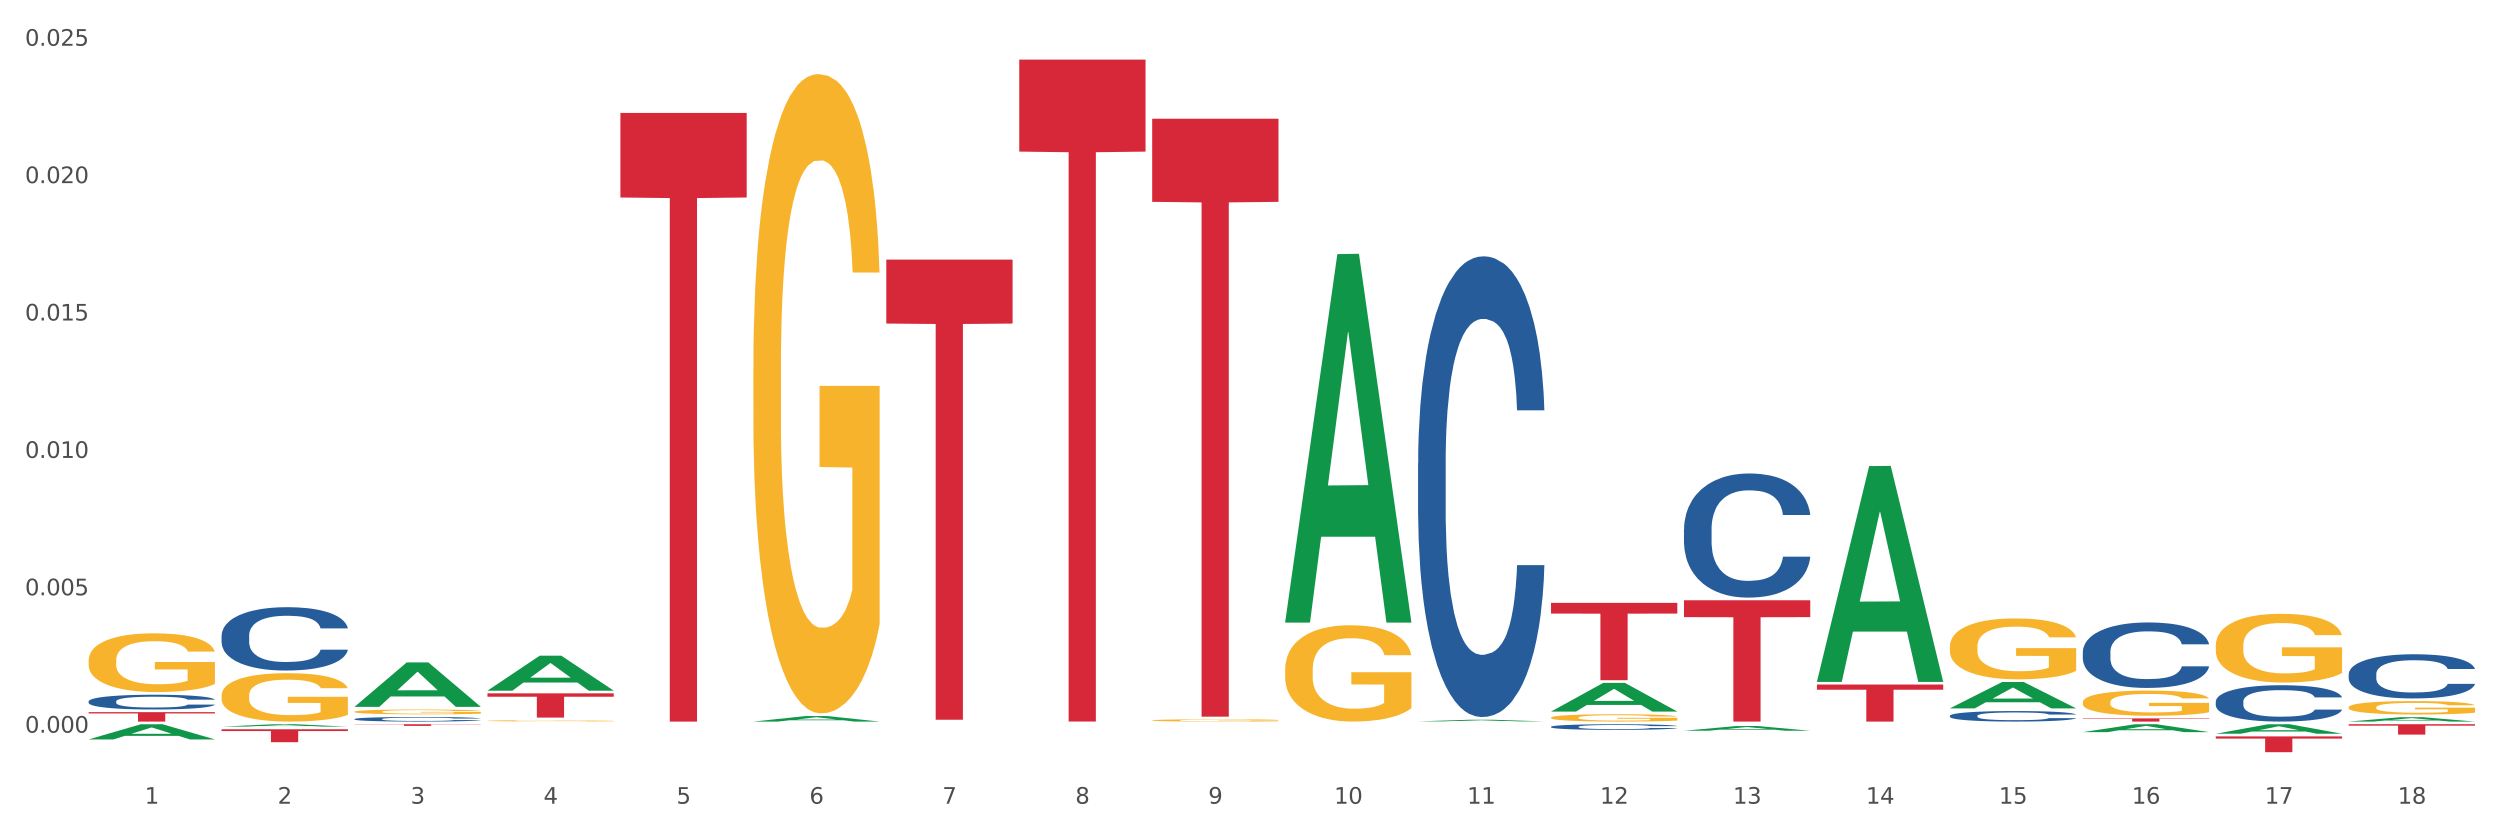 <?xml version="1.0" encoding="utf-8" standalone="no"?>
<!DOCTYPE svg PUBLIC "-//W3C//DTD SVG 1.1//EN"
  "http://www.w3.org/Graphics/SVG/1.1/DTD/svg11.dtd">
<svg xmlns:xlink="http://www.w3.org/1999/xlink" width="1080pt" height="360pt" viewBox="0 0 1080 360" xmlns="http://www.w3.org/2000/svg" version="1.1">
 <rect x="0" y="0" width="1080" height="360" fill="#333333" stroke="none"/>
 <defs>
  <style type="text/css">*{stroke-linejoin: round; stroke-linecap: butt}</style>
 </defs>
 <g id="figure_1">
  <g id="patch_1">
   <path d="M 0 360 
L 1080 360 
L 1080 0 
L 0 0 
z
" style="fill: #ffffff; stroke: #ffffff; stroke-linejoin: miter"/>
  </g>
  <g id="axes_1">
   <g id="matplotlib.axis_1">
    <g id="xtick_1">
     <g id="text_1">
      <!-- 1 -->
      <g style="fill: #4d4d4d" transform="translate(62.51 347.204) scale(0.096 -0.096)">
       <defs>
        <path id="DejaVuSans-31" d="M 794 531 
L 1825 531 
L 1825 4091 
L 703 3866 
L 703 4441 
L 1819 4666 
L 2450 4666 
L 2450 531 
L 3481 531 
L 3481 0 
L 794 0 
L 794 531 
z
" transform="scale(0.016)"/>
       </defs>
       <use xlink:href="#DejaVuSans-31"/>
      </g>
     </g>
    </g>
    <g id="xtick_2">
     <g id="text_2">
      <!-- 2 -->
      <g style="fill: #4d4d4d" transform="translate(119.942 347.204) scale(0.096 -0.096)">
       <defs>
        <path id="DejaVuSans-32" d="M 1228 531 
L 3431 531 
L 3431 0 
L 469 0 
L 469 531 
Q 828 903 1448 1529 
Q 2069 2156 2228 2338 
Q 2531 2678 2651 2914 
Q 2772 3150 2772 3378 
Q 2772 3750 2511 3984 
Q 2250 4219 1831 4219 
Q 1534 4219 1204 4116 
Q 875 4013 500 3803 
L 500 4441 
Q 881 4594 1212 4672 
Q 1544 4750 1819 4750 
Q 2544 4750 2975 4387 
Q 3406 4025 3406 3419 
Q 3406 3131 3298 2873 
Q 3191 2616 2906 2266 
Q 2828 2175 2409 1742 
Q 1991 1309 1228 531 
z
" transform="scale(0.016)"/>
       </defs>
       <use xlink:href="#DejaVuSans-32"/>
      </g>
     </g>
    </g>
    <g id="xtick_3">
     <g id="text_3">
      <!-- 3 -->
      <g style="fill: #4d4d4d" transform="translate(177.375 347.204) scale(0.096 -0.096)">
       <defs>
        <path id="DejaVuSans-33" d="M 2597 2516 
Q 3050 2419 3304 2112 
Q 3559 1806 3559 1356 
Q 3559 666 3084 287 
Q 2609 -91 1734 -91 
Q 1441 -91 1130 -33 
Q 819 25 488 141 
L 488 750 
Q 750 597 1062 519 
Q 1375 441 1716 441 
Q 2309 441 2620 675 
Q 2931 909 2931 1356 
Q 2931 1769 2642 2001 
Q 2353 2234 1838 2234 
L 1294 2234 
L 1294 2753 
L 1863 2753 
Q 2328 2753 2575 2939 
Q 2822 3125 2822 3475 
Q 2822 3834 2567 4026 
Q 2313 4219 1838 4219 
Q 1578 4219 1281 4162 
Q 984 4106 628 3988 
L 628 4550 
Q 988 4650 1302 4700 
Q 1616 4750 1894 4750 
Q 2613 4750 3031 4423 
Q 3450 4097 3450 3541 
Q 3450 3153 3228 2886 
Q 3006 2619 2597 2516 
z
" transform="scale(0.016)"/>
       </defs>
       <use xlink:href="#DejaVuSans-33"/>
      </g>
     </g>
    </g>
    <g id="xtick_4">
     <g id="text_4">
      <!-- 4 -->
      <g style="fill: #4d4d4d" transform="translate(234.808 347.204) scale(0.096 -0.096)">
       <defs>
        <path id="DejaVuSans-34" d="M 2419 4116 
L 825 1625 
L 2419 1625 
L 2419 4116 
z
M 2253 4666 
L 3047 4666 
L 3047 1625 
L 3713 1625 
L 3713 1100 
L 3047 1100 
L 3047 0 
L 2419 0 
L 2419 1100 
L 313 1100 
L 313 1709 
L 2253 4666 
z
" transform="scale(0.016)"/>
       </defs>
       <use xlink:href="#DejaVuSans-34"/>
      </g>
     </g>
    </g>
    <g id="xtick_5">
     <g id="text_5">
      <!-- 5 -->
      <g style="fill: #4d4d4d" transform="translate(292.24 347.204) scale(0.096 -0.096)">
       <defs>
        <path id="DejaVuSans-35" d="M 691 4666 
L 3169 4666 
L 3169 4134 
L 1269 4134 
L 1269 2991 
Q 1406 3038 1543 3061 
Q 1681 3084 1819 3084 
Q 2600 3084 3056 2656 
Q 3513 2228 3513 1497 
Q 3513 744 3044 326 
Q 2575 -91 1722 -91 
Q 1428 -91 1123 -41 
Q 819 9 494 109 
L 494 744 
Q 775 591 1075 516 
Q 1375 441 1709 441 
Q 2250 441 2565 725 
Q 2881 1009 2881 1497 
Q 2881 1984 2565 2268 
Q 2250 2553 1709 2553 
Q 1456 2553 1204 2497 
Q 953 2441 691 2322 
L 691 4666 
z
" transform="scale(0.016)"/>
       </defs>
       <use xlink:href="#DejaVuSans-35"/>
      </g>
     </g>
    </g>
    <g id="xtick_6">
     <g id="text_6">
      <!-- 6 -->
      <g style="fill: #4d4d4d" transform="translate(349.673 347.204) scale(0.096 -0.096)">
       <defs>
        <path id="DejaVuSans-36" d="M 2113 2584 
Q 1688 2584 1439 2293 
Q 1191 2003 1191 1497 
Q 1191 994 1439 701 
Q 1688 409 2113 409 
Q 2538 409 2786 701 
Q 3034 994 3034 1497 
Q 3034 2003 2786 2293 
Q 2538 2584 2113 2584 
z
M 3366 4563 
L 3366 3988 
Q 3128 4100 2886 4159 
Q 2644 4219 2406 4219 
Q 1781 4219 1451 3797 
Q 1122 3375 1075 2522 
Q 1259 2794 1537 2939 
Q 1816 3084 2150 3084 
Q 2853 3084 3261 2657 
Q 3669 2231 3669 1497 
Q 3669 778 3244 343 
Q 2819 -91 2113 -91 
Q 1303 -91 875 529 
Q 447 1150 447 2328 
Q 447 3434 972 4092 
Q 1497 4750 2381 4750 
Q 2619 4750 2861 4703 
Q 3103 4656 3366 4563 
z
" transform="scale(0.016)"/>
       </defs>
       <use xlink:href="#DejaVuSans-36"/>
      </g>
     </g>
    </g>
    <g id="xtick_7">
     <g id="text_7">
      <!-- 7 -->
      <g style="fill: #4d4d4d" transform="translate(407.106 347.204) scale(0.096 -0.096)">
       <defs>
        <path id="DejaVuSans-37" d="M 525 4666 
L 3525 4666 
L 3525 4397 
L 1831 0 
L 1172 0 
L 2766 4134 
L 525 4134 
L 525 4666 
z
" transform="scale(0.016)"/>
       </defs>
       <use xlink:href="#DejaVuSans-37"/>
      </g>
     </g>
    </g>
    <g id="xtick_8">
     <g id="text_8">
      <!-- 8 -->
      <g style="fill: #4d4d4d" transform="translate(464.538 347.204) scale(0.096 -0.096)">
       <defs>
        <path id="DejaVuSans-38" d="M 2034 2216 
Q 1584 2216 1326 1975 
Q 1069 1734 1069 1313 
Q 1069 891 1326 650 
Q 1584 409 2034 409 
Q 2484 409 2743 651 
Q 3003 894 3003 1313 
Q 3003 1734 2745 1975 
Q 2488 2216 2034 2216 
z
M 1403 2484 
Q 997 2584 770 2862 
Q 544 3141 544 3541 
Q 544 4100 942 4425 
Q 1341 4750 2034 4750 
Q 2731 4750 3128 4425 
Q 3525 4100 3525 3541 
Q 3525 3141 3298 2862 
Q 3072 2584 2669 2484 
Q 3125 2378 3379 2068 
Q 3634 1759 3634 1313 
Q 3634 634 3220 271 
Q 2806 -91 2034 -91 
Q 1263 -91 848 271 
Q 434 634 434 1313 
Q 434 1759 690 2068 
Q 947 2378 1403 2484 
z
M 1172 3481 
Q 1172 3119 1398 2916 
Q 1625 2713 2034 2713 
Q 2441 2713 2670 2916 
Q 2900 3119 2900 3481 
Q 2900 3844 2670 4047 
Q 2441 4250 2034 4250 
Q 1625 4250 1398 4047 
Q 1172 3844 1172 3481 
z
" transform="scale(0.016)"/>
       </defs>
       <use xlink:href="#DejaVuSans-38"/>
      </g>
     </g>
    </g>
    <g id="xtick_9">
     <g id="text_9">
      <!-- 9 -->
      <g style="fill: #4d4d4d" transform="translate(521.971 347.204) scale(0.096 -0.096)">
       <defs>
        <path id="DejaVuSans-39" d="M 703 97 
L 703 672 
Q 941 559 1184 500 
Q 1428 441 1663 441 
Q 2288 441 2617 861 
Q 2947 1281 2994 2138 
Q 2813 1869 2534 1725 
Q 2256 1581 1919 1581 
Q 1219 1581 811 2004 
Q 403 2428 403 3163 
Q 403 3881 828 4315 
Q 1253 4750 1959 4750 
Q 2769 4750 3195 4129 
Q 3622 3509 3622 2328 
Q 3622 1225 3098 567 
Q 2575 -91 1691 -91 
Q 1453 -91 1209 -44 
Q 966 3 703 97 
z
M 1959 2075 
Q 2384 2075 2632 2365 
Q 2881 2656 2881 3163 
Q 2881 3666 2632 3958 
Q 2384 4250 1959 4250 
Q 1534 4250 1286 3958 
Q 1038 3666 1038 3163 
Q 1038 2656 1286 2365 
Q 1534 2075 1959 2075 
z
" transform="scale(0.016)"/>
       </defs>
       <use xlink:href="#DejaVuSans-39"/>
      </g>
     </g>
    </g>
    <g id="xtick_10">
     <g id="text_10">
      <!-- 10 -->
      <g style="fill: #4d4d4d" transform="translate(576.35 347.204) scale(0.096 -0.096)">
       <defs>
        <path id="DejaVuSans-30" d="M 2034 4250 
Q 1547 4250 1301 3770 
Q 1056 3291 1056 2328 
Q 1056 1369 1301 889 
Q 1547 409 2034 409 
Q 2525 409 2770 889 
Q 3016 1369 3016 2328 
Q 3016 3291 2770 3770 
Q 2525 4250 2034 4250 
z
M 2034 4750 
Q 2819 4750 3233 4129 
Q 3647 3509 3647 2328 
Q 3647 1150 3233 529 
Q 2819 -91 2034 -91 
Q 1250 -91 836 529 
Q 422 1150 422 2328 
Q 422 3509 836 4129 
Q 1250 4750 2034 4750 
z
" transform="scale(0.016)"/>
       </defs>
       <use xlink:href="#DejaVuSans-31"/>
       <use xlink:href="#DejaVuSans-30" transform="translate(63.623 0)"/>
      </g>
     </g>
    </g>
    <g id="xtick_11">
     <g id="text_11">
      <!-- 11 -->
      <g style="fill: #4d4d4d" transform="translate(633.783 347.204) scale(0.096 -0.096)">
       <use xlink:href="#DejaVuSans-31"/>
       <use xlink:href="#DejaVuSans-31" transform="translate(63.623 0)"/>
      </g>
     </g>
    </g>
    <g id="xtick_12">
     <g id="text_12">
      <!-- 12 -->
      <g style="fill: #4d4d4d" transform="translate(691.215 347.204) scale(0.096 -0.096)">
       <use xlink:href="#DejaVuSans-31"/>
       <use xlink:href="#DejaVuSans-32" transform="translate(63.623 0)"/>
      </g>
     </g>
    </g>
    <g id="xtick_13">
     <g id="text_13">
      <!-- 13 -->
      <g style="fill: #4d4d4d" transform="translate(748.648 347.204) scale(0.096 -0.096)">
       <use xlink:href="#DejaVuSans-31"/>
       <use xlink:href="#DejaVuSans-33" transform="translate(63.623 0)"/>
      </g>
     </g>
    </g>
    <g id="xtick_14">
     <g id="text_14">
      <!-- 14 -->
      <g style="fill: #4d4d4d" transform="translate(806.081 347.204) scale(0.096 -0.096)">
       <use xlink:href="#DejaVuSans-31"/>
       <use xlink:href="#DejaVuSans-34" transform="translate(63.623 0)"/>
      </g>
     </g>
    </g>
    <g id="xtick_15">
     <g id="text_15">
      <!-- 15 -->
      <g style="fill: #4d4d4d" transform="translate(863.513 347.204) scale(0.096 -0.096)">
       <use xlink:href="#DejaVuSans-31"/>
       <use xlink:href="#DejaVuSans-35" transform="translate(63.623 0)"/>
      </g>
     </g>
    </g>
    <g id="xtick_16">
     <g id="text_16">
      <!-- 16 -->
      <g style="fill: #4d4d4d" transform="translate(920.946 347.204) scale(0.096 -0.096)">
       <use xlink:href="#DejaVuSans-31"/>
       <use xlink:href="#DejaVuSans-36" transform="translate(63.623 0)"/>
      </g>
     </g>
    </g>
    <g id="xtick_17">
     <g id="text_17">
      <!-- 17 -->
      <g style="fill: #4d4d4d" transform="translate(978.379 347.204) scale(0.096 -0.096)">
       <use xlink:href="#DejaVuSans-31"/>
       <use xlink:href="#DejaVuSans-37" transform="translate(63.623 0)"/>
      </g>
     </g>
    </g>
    <g id="xtick_18">
     <g id="text_18">
      <!-- 18 -->
      <g style="fill: #4d4d4d" transform="translate(1035.811 347.204) scale(0.096 -0.096)">
       <use xlink:href="#DejaVuSans-31"/>
       <use xlink:href="#DejaVuSans-38" transform="translate(63.623 0)"/>
      </g>
     </g>
    </g>
    <g id="xtick_19"/>
    <g id="xtick_20"/>
    <g id="xtick_21"/>
    <g id="xtick_22"/>
    <g id="xtick_23"/>
    <g id="xtick_24"/>
    <g id="xtick_25"/>
    <g id="xtick_26"/>
    <g id="xtick_27"/>
    <g id="xtick_28"/>
    <g id="xtick_29"/>
    <g id="xtick_30"/>
    <g id="xtick_31"/>
    <g id="xtick_32"/>
    <g id="xtick_33"/>
    <g id="xtick_34"/>
    <g id="xtick_35"/>
   </g>
   <g id="matplotlib.axis_2">
    <g id="ytick_1">
     <g id="text_19">
      <!-- 0.000 -->
      <g style="fill: #4d4d4d" transform="translate(10.8 316.516) scale(0.096 -0.096)">
       <defs>
        <path id="DejaVuSans-2e" d="M 684 794 
L 1344 794 
L 1344 0 
L 684 0 
L 684 794 
z
" transform="scale(0.016)"/>
       </defs>
       <use xlink:href="#DejaVuSans-30"/>
       <use xlink:href="#DejaVuSans-2e" transform="translate(63.623 0)"/>
       <use xlink:href="#DejaVuSans-30" transform="translate(95.41 0)"/>
       <use xlink:href="#DejaVuSans-30" transform="translate(159.033 0)"/>
       <use xlink:href="#DejaVuSans-30" transform="translate(222.656 0)"/>
      </g>
     </g>
    </g>
    <g id="ytick_2">
     <g id="text_20">
      <!-- 0.005 -->
      <g style="fill: #4d4d4d" transform="translate(10.8 257.164) scale(0.096 -0.096)">
       <use xlink:href="#DejaVuSans-30"/>
       <use xlink:href="#DejaVuSans-2e" transform="translate(63.623 0)"/>
       <use xlink:href="#DejaVuSans-30" transform="translate(95.41 0)"/>
       <use xlink:href="#DejaVuSans-30" transform="translate(159.033 0)"/>
       <use xlink:href="#DejaVuSans-35" transform="translate(222.656 0)"/>
      </g>
     </g>
    </g>
    <g id="ytick_3">
     <g id="text_21">
      <!-- 0.010 -->
      <g style="fill: #4d4d4d" transform="translate(10.8 197.813) scale(0.096 -0.096)">
       <use xlink:href="#DejaVuSans-30"/>
       <use xlink:href="#DejaVuSans-2e" transform="translate(63.623 0)"/>
       <use xlink:href="#DejaVuSans-30" transform="translate(95.41 0)"/>
       <use xlink:href="#DejaVuSans-31" transform="translate(159.033 0)"/>
       <use xlink:href="#DejaVuSans-30" transform="translate(222.656 0)"/>
      </g>
     </g>
    </g>
    <g id="ytick_4">
     <g id="text_22">
      <!-- 0.015 -->
      <g style="fill: #4d4d4d" transform="translate(10.8 138.462) scale(0.096 -0.096)">
       <use xlink:href="#DejaVuSans-30"/>
       <use xlink:href="#DejaVuSans-2e" transform="translate(63.623 0)"/>
       <use xlink:href="#DejaVuSans-30" transform="translate(95.41 0)"/>
       <use xlink:href="#DejaVuSans-31" transform="translate(159.033 0)"/>
       <use xlink:href="#DejaVuSans-35" transform="translate(222.656 0)"/>
      </g>
     </g>
    </g>
    <g id="ytick_5">
     <g id="text_23">
      <!-- 0.020 -->
      <g style="fill: #4d4d4d" transform="translate(10.8 79.111) scale(0.096 -0.096)">
       <use xlink:href="#DejaVuSans-30"/>
       <use xlink:href="#DejaVuSans-2e" transform="translate(63.623 0)"/>
       <use xlink:href="#DejaVuSans-30" transform="translate(95.41 0)"/>
       <use xlink:href="#DejaVuSans-32" transform="translate(159.033 0)"/>
       <use xlink:href="#DejaVuSans-30" transform="translate(222.656 0)"/>
      </g>
     </g>
    </g>
    <g id="ytick_6">
     <g id="text_24">
      <!-- 0.025 -->
      <g style="fill: #4d4d4d" transform="translate(10.8 19.76) scale(0.096 -0.096)">
       <use xlink:href="#DejaVuSans-30"/>
       <use xlink:href="#DejaVuSans-2e" transform="translate(63.623 0)"/>
       <use xlink:href="#DejaVuSans-30" transform="translate(95.41 0)"/>
       <use xlink:href="#DejaVuSans-32" transform="translate(159.033 0)"/>
       <use xlink:href="#DejaVuSans-35" transform="translate(222.656 0)"/>
      </g>
     </g>
    </g>
    <g id="ytick_7"/>
    <g id="ytick_8"/>
    <g id="ytick_9"/>
    <g id="ytick_10"/>
    <g id="ytick_11"/>
   </g>
   <g id="PolyCollection_1">
    <path d="M 38.283 319.423 
L 38.339 319.417 
L 60.839 312.874 
L 70.176 312.868 
L 92.844 319.435 
L 82.044 319.435 
L 77.151 317.906 
L 53.92 317.906 
L 53.751 317.931 
L 49.026 319.435 
L 38.283 319.435 
L 38.283 319.423 
L 56.845 316.993 
L 74.226 316.987 
L 65.62 314.268 
L 65.507 314.256 
L 65.395 314.274 
L 56.789 316.987 
L 56.845 316.993 
L 38.283 319.423 
z
" clip-path="url(#p60c0177979)" style="fill: #109648"/>
    <path d="M 957.206 278.893 
L 957.271 278.865 
L 957.271 277.889 
L 957.399 277.048 
L 958.044 275.013 
L 959.01 273.332 
L 959.718 272.436 
L 960.427 271.704 
L 961.264 270.971 
L 962.295 270.212 
L 964.163 269.1 
L 965.323 268.53 
L 966.74 267.933 
L 969.317 267.065 
L 971.185 266.577 
L 973.117 266.17 
L 976.274 265.682 
L 978.335 265.465 
L 980.525 265.302 
L 983.166 265.193 
L 985.163 265.166 
L 989.543 265.248 
L 993.28 265.492 
L 995.083 265.682 
L 997.402 266.007 
L 998.626 266.224 
L 1000.623 266.658 
L 1002.685 267.228 
L 1004.102 267.716 
L 1006.227 268.639 
L 1007.838 269.561 
L 1009.319 270.7 
L 1010.092 271.487 
L 1010.672 272.219 
L 1011.188 273.06 
L 1011.703 274.39 
L 1000.108 274.39 
L 999.657 273.44 
L 998.948 272.545 
L 997.918 271.677 
L 997.016 271.134 
L 995.47 270.456 
L 994.053 270.022 
L 992.571 269.697 
L 990.767 269.425 
L 989.35 269.29 
L 987.353 269.181 
L 983.424 269.208 
L 980.783 269.425 
L 978.979 269.697 
L 977.82 269.941 
L 976.789 270.212 
L 975.629 270.592 
L 974.277 271.161 
L 973.31 271.677 
L 972.344 272.328 
L 971.571 272.979 
L 970.863 273.738 
L 970.283 274.552 
L 969.832 275.393 
L 969.445 276.424 
L 969.123 278.133 
L 969.123 281.849 
L 969.252 282.69 
L 969.574 283.803 
L 969.961 284.644 
L 970.605 285.647 
L 971.185 286.325 
L 972.28 287.302 
L 973.504 288.116 
L 974.47 288.631 
L 975.436 289.065 
L 977.111 289.662 
L 978.979 290.15 
L 980.59 290.449 
L 982.78 290.72 
L 984.261 290.829 
L 985.55 290.883 
L 988.706 290.883 
L 990.961 290.801 
L 993.473 290.612 
L 995.405 290.367 
L 997.016 290.069 
L 998.82 289.581 
L 999.979 289.12 
L 999.979 283.45 
L 985.807 283.423 
L 985.807 279.652 
L 1011.767 279.652 
L 1011.767 290.72 
L 1010.672 291.29 
L 1009.448 291.805 
L 1008.16 292.266 
L 1006.227 292.836 
L 1003.908 293.378 
L 1001.847 293.758 
L 999.657 294.084 
L 997.08 294.382 
L 993.731 294.653 
L 991.669 294.762 
L 989.093 294.843 
L 986.065 294.87 
L 983.424 294.816 
L 980.847 294.681 
L 978.142 294.436 
L 975.501 294.084 
L 973.504 293.731 
L 971.507 293.297 
L 969.381 292.727 
L 967.706 292.185 
L 966.418 291.697 
L 965.001 291.073 
L 963.455 290.259 
L 962.295 289.526 
L 961.264 288.767 
L 960.169 287.79 
L 959.396 286.949 
L 958.623 285.891 
L 958.172 285.105 
L 957.657 283.884 
L 957.271 282.175 
L 957.206 278.893 
z
" clip-path="url(#p60c0177979)" style="fill: #f7b32b"/>
    <path d="M 1014.639 305.555 
L 1014.703 305.55 
L 1014.703 305.359 
L 1014.832 305.195 
L 1015.476 304.798 
L 1016.443 304.47 
L 1017.151 304.296 
L 1017.86 304.153 
L 1018.697 304.01 
L 1019.728 303.862 
L 1021.596 303.645 
L 1022.755 303.534 
L 1024.173 303.418 
L 1026.749 303.248 
L 1028.617 303.153 
L 1030.55 303.074 
L 1033.706 302.978 
L 1035.768 302.936 
L 1037.958 302.904 
L 1040.599 302.883 
L 1042.596 302.878 
L 1046.976 302.894 
L 1050.712 302.941 
L 1052.516 302.978 
L 1054.835 303.042 
L 1056.059 303.084 
L 1058.056 303.169 
L 1060.117 303.28 
L 1061.534 303.375 
L 1063.66 303.555 
L 1065.271 303.735 
L 1066.752 303.957 
L 1067.525 304.111 
L 1068.105 304.254 
L 1068.62 304.418 
L 1069.136 304.677 
L 1057.541 304.677 
L 1057.09 304.492 
L 1056.381 304.317 
L 1055.35 304.148 
L 1054.449 304.042 
L 1052.903 303.91 
L 1051.485 303.825 
L 1050.004 303.761 
L 1048.2 303.709 
L 1046.783 303.682 
L 1044.786 303.661 
L 1040.857 303.666 
L 1038.215 303.709 
L 1036.412 303.761 
L 1035.252 303.809 
L 1034.222 303.862 
L 1033.062 303.936 
L 1031.709 304.047 
L 1030.743 304.148 
L 1029.777 304.275 
L 1029.004 304.402 
L 1028.295 304.55 
L 1027.716 304.709 
L 1027.265 304.873 
L 1026.878 305.074 
L 1026.556 305.407 
L 1026.556 306.132 
L 1026.685 306.296 
L 1027.007 306.513 
L 1027.393 306.677 
L 1028.038 306.873 
L 1028.617 307.005 
L 1029.712 307.195 
L 1030.936 307.354 
L 1031.903 307.455 
L 1032.869 307.539 
L 1034.544 307.656 
L 1036.412 307.751 
L 1038.022 307.809 
L 1040.212 307.862 
L 1041.694 307.883 
L 1042.982 307.894 
L 1046.139 307.894 
L 1048.393 307.878 
L 1050.906 307.841 
L 1052.838 307.793 
L 1054.449 307.735 
L 1056.252 307.64 
L 1057.412 307.55 
L 1057.412 306.444 
L 1043.24 306.439 
L 1043.24 305.703 
L 1069.2 305.703 
L 1069.2 307.862 
L 1068.105 307.973 
L 1066.881 308.074 
L 1065.593 308.164 
L 1063.66 308.275 
L 1061.341 308.381 
L 1059.28 308.455 
L 1057.09 308.518 
L 1054.513 308.576 
L 1051.163 308.629 
L 1049.102 308.65 
L 1046.525 308.666 
L 1043.498 308.672 
L 1040.857 308.661 
L 1038.28 308.635 
L 1035.574 308.587 
L 1032.933 308.518 
L 1030.936 308.449 
L 1028.939 308.365 
L 1026.814 308.254 
L 1025.139 308.148 
L 1023.851 308.052 
L 1022.433 307.931 
L 1020.887 307.772 
L 1019.728 307.629 
L 1018.697 307.481 
L 1017.602 307.291 
L 1016.829 307.127 
L 1016.056 306.92 
L 1015.605 306.767 
L 1015.09 306.529 
L 1014.703 306.195 
L 1014.639 305.555 
z
" clip-path="url(#p60c0177979)" style="fill: #f7b32b"/>
    <path d="M 38.283 307.652 
L 92.844 307.652 
L 92.844 308.217 
L 71.382 308.221 
L 71.382 311.72 
L 59.616 311.72 
L 59.616 308.221 
L 38.283 308.217 
L 38.283 307.655 
L 38.283 307.652 
z
" clip-path="url(#p60c0177979)" style="fill: #d62839"/>
    <path d="M 95.716 315.048 
L 150.277 315.048 
L 150.277 315.822 
L 128.814 315.827 
L 128.814 320.618 
L 117.049 320.618 
L 117.049 315.827 
L 95.716 315.822 
L 95.716 315.053 
L 95.716 315.048 
z
" clip-path="url(#p60c0177979)" style="fill: #d62839"/>
    <path d="M 95.716 274.603 
L 95.78 274.578 
L 95.78 273.878 
L 95.974 272.929 
L 96.683 271.179 
L 97.586 269.855 
L 99.134 268.306 
L 99.972 267.656 
L 101.069 266.932 
L 103.326 265.757 
L 105.906 264.758 
L 107.711 264.208 
L 109.066 263.858 
L 112.097 263.234 
L 113.838 262.959 
L 115.644 262.734 
L 117.192 262.584 
L 119.772 262.409 
L 121.835 262.334 
L 124.222 262.309 
L 126.221 262.334 
L 128.865 262.434 
L 132.735 262.734 
L 134.218 262.909 
L 136.217 263.209 
L 138.281 263.608 
L 139.958 264.008 
L 141.893 264.583 
L 143.892 265.332 
L 145.827 266.282 
L 147.181 267.156 
L 148.277 268.081 
L 149.245 269.205 
L 149.954 270.43 
L 150.277 271.454 
L 138.475 271.454 
L 138.152 270.53 
L 137.507 269.53 
L 136.862 268.856 
L 136.153 268.306 
L 135.056 267.681 
L 134.089 267.281 
L 132.477 266.807 
L 130.993 266.507 
L 129.768 266.332 
L 128.285 266.182 
L 125.125 266.032 
L 122.867 266.032 
L 121.448 266.082 
L 119.707 266.207 
L 118.224 266.382 
L 116.482 266.682 
L 115.128 267.007 
L 113.774 267.431 
L 113 267.731 
L 111.839 268.281 
L 111.065 268.731 
L 110.033 269.505 
L 109.453 270.055 
L 108.421 271.479 
L 107.969 272.529 
L 107.776 273.253 
L 107.647 274.053 
L 107.647 277.951 
L 108.034 279.7 
L 108.356 280.45 
L 108.872 281.299 
L 109.84 282.399 
L 111.259 283.473 
L 112.742 284.248 
L 113.967 284.722 
L 115.128 285.072 
L 116.289 285.347 
L 117.708 285.597 
L 118.869 285.747 
L 120.61 285.897 
L 122.674 285.972 
L 124.286 285.972 
L 127.575 285.847 
L 129.059 285.722 
L 130.477 285.547 
L 132.025 285.272 
L 133.251 284.972 
L 133.96 284.747 
L 135.121 284.273 
L 136.024 283.773 
L 136.798 283.198 
L 137.314 282.698 
L 137.894 281.949 
L 138.346 281.099 
L 138.475 280.65 
L 150.277 280.65 
L 150.019 281.549 
L 149.567 282.424 
L 148.664 283.598 
L 147.955 284.273 
L 146.859 285.097 
L 145.698 285.797 
L 144.085 286.571 
L 142.602 287.146 
L 141.054 287.646 
L 139.377 288.096 
L 136.346 288.72 
L 135.25 288.895 
L 132.928 289.195 
L 131.122 289.37 
L 128.478 289.545 
L 125.769 289.645 
L 122.932 289.67 
L 120.417 289.62 
L 117.643 289.47 
L 115.902 289.32 
L 113.967 289.095 
L 111.71 288.745 
L 109.582 288.321 
L 107.582 287.821 
L 105.712 287.246 
L 103.971 286.596 
L 101.714 285.522 
L 100.037 284.473 
L 98.811 283.498 
L 97.973 282.673 
L 97.135 281.624 
L 96.683 280.899 
L 95.974 279.15 
L 95.716 277.526 
L 95.716 274.603 
z
" clip-path="url(#p60c0177979)" style="fill: #255c99"/>
    <path d="M 210.581 299.533 
L 265.142 299.533 
L 265.142 300.99 
L 243.68 301 
L 243.68 310.012 
L 231.914 310.012 
L 231.914 301 
L 210.581 300.99 
L 210.581 299.543 
L 210.581 299.533 
z
" clip-path="url(#p60c0177979)" style="fill: #d62839"/>
    <path d="M 899.774 303.36 
L 899.838 303.35 
L 899.838 302.992 
L 899.967 302.685 
L 900.611 301.94 
L 901.577 301.324 
L 902.286 300.997 
L 902.994 300.729 
L 903.832 300.461 
L 904.862 300.183 
L 906.731 299.775 
L 907.89 299.567 
L 909.307 299.349 
L 911.884 299.031 
L 913.752 298.852 
L 915.684 298.703 
L 918.841 298.524 
L 920.902 298.445 
L 923.092 298.385 
L 925.734 298.346 
L 927.73 298.336 
L 932.111 298.366 
L 935.847 298.455 
L 937.651 298.524 
L 939.97 298.644 
L 941.194 298.723 
L 943.19 298.882 
L 945.252 299.09 
L 946.669 299.269 
L 948.795 299.607 
L 950.405 299.944 
L 951.887 300.361 
L 952.66 300.649 
L 953.24 300.917 
L 953.755 301.225 
L 954.27 301.712 
L 942.675 301.712 
L 942.224 301.364 
L 941.516 301.036 
L 940.485 300.719 
L 939.583 300.52 
L 938.037 300.272 
L 936.62 300.113 
L 935.138 299.994 
L 933.335 299.895 
L 931.918 299.845 
L 929.921 299.805 
L 925.991 299.815 
L 923.35 299.895 
L 921.546 299.994 
L 920.387 300.083 
L 919.356 300.183 
L 918.197 300.322 
L 916.844 300.53 
L 915.878 300.719 
L 914.911 300.957 
L 914.138 301.195 
L 913.43 301.473 
L 912.85 301.771 
L 912.399 302.079 
L 912.013 302.456 
L 911.691 303.082 
L 911.691 304.442 
L 911.819 304.75 
L 912.142 305.157 
L 912.528 305.465 
L 913.172 305.832 
L 913.752 306.08 
L 914.847 306.438 
L 916.071 306.736 
L 917.037 306.924 
L 918.003 307.083 
L 919.678 307.302 
L 921.546 307.48 
L 923.157 307.589 
L 925.347 307.689 
L 926.829 307.728 
L 928.117 307.748 
L 931.273 307.748 
L 933.528 307.719 
L 936.04 307.649 
L 937.973 307.56 
L 939.583 307.45 
L 941.387 307.272 
L 942.546 307.103 
L 942.546 305.028 
L 928.375 305.018 
L 928.375 303.638 
L 954.335 303.638 
L 954.335 307.689 
L 953.24 307.897 
L 952.016 308.086 
L 950.727 308.255 
L 948.795 308.463 
L 946.476 308.662 
L 944.414 308.801 
L 942.224 308.92 
L 939.648 309.029 
L 936.298 309.128 
L 934.237 309.168 
L 931.66 309.198 
L 928.632 309.208 
L 925.991 309.188 
L 923.415 309.138 
L 920.709 309.049 
L 918.068 308.92 
L 916.071 308.791 
L 914.074 308.632 
L 911.948 308.423 
L 910.273 308.225 
L 908.985 308.046 
L 907.568 307.818 
L 906.022 307.52 
L 904.862 307.252 
L 903.832 306.974 
L 902.737 306.616 
L 901.964 306.309 
L 901.191 305.921 
L 900.74 305.633 
L 900.224 305.187 
L 899.838 304.561 
L 899.774 303.36 
z
" clip-path="url(#p60c0177979)" style="fill: #f7b32b"/>
    <path d="M 268.014 48.78 
L 322.575 48.78 
L 322.575 85.32 
L 301.112 85.567 
L 301.112 311.72 
L 289.347 311.72 
L 289.347 85.567 
L 268.014 85.32 
L 268.014 49.027 
L 268.014 48.78 
z
" clip-path="url(#p60c0177979)" style="fill: #d62839"/>
    <path d="M 440.312 25.759 
L 494.873 25.759 
L 494.873 65.496 
L 473.411 65.765 
L 473.411 311.703 
L 461.645 311.703 
L 461.645 65.765 
L 440.312 65.496 
L 440.312 26.028 
L 440.312 25.759 
z
" clip-path="url(#p60c0177979)" style="fill: #d62839"/>
    <path d="M 497.745 51.299 
L 552.306 51.299 
L 552.306 87.195 
L 530.843 87.437 
L 530.843 309.601 
L 519.078 309.601 
L 519.078 87.437 
L 497.745 87.195 
L 497.745 51.542 
L 497.745 51.299 
z
" clip-path="url(#p60c0177979)" style="fill: #d62839"/>
    <path d="M 670.043 260.427 
L 724.604 260.427 
L 724.604 265.07 
L 703.141 265.101 
L 703.141 293.839 
L 691.376 293.839 
L 691.376 265.101 
L 670.043 265.07 
L 670.043 260.458 
L 670.043 260.427 
z
" clip-path="url(#p60c0177979)" style="fill: #d62839"/>
    <path d="M 727.475 259.319 
L 782.036 259.319 
L 782.036 266.601 
L 760.574 266.65 
L 760.574 311.72 
L 748.809 311.72 
L 748.809 266.65 
L 727.475 266.601 
L 727.475 259.368 
L 727.475 259.319 
z
" clip-path="url(#p60c0177979)" style="fill: #d62839"/>
    <path d="M 784.908 295.733 
L 839.469 295.733 
L 839.469 297.955 
L 818.007 297.97 
L 818.007 311.72 
L 806.241 311.72 
L 806.241 297.97 
L 784.908 297.955 
L 784.908 295.748 
L 784.908 295.733 
z
" clip-path="url(#p60c0177979)" style="fill: #d62839"/>
    <path d="M 899.774 310.356 
L 954.335 310.356 
L 954.335 310.546 
L 932.872 310.547 
L 932.872 311.72 
L 921.107 311.72 
L 921.107 310.547 
L 899.774 310.546 
L 899.774 310.358 
L 899.774 310.356 
z
" clip-path="url(#p60c0177979)" style="fill: #d62839"/>
    <path d="M 382.879 112.152 
L 437.44 112.152 
L 437.44 139.775 
L 415.978 139.961 
L 415.978 310.924 
L 404.212 310.924 
L 404.212 139.961 
L 382.879 139.775 
L 382.879 112.339 
L 382.879 112.152 
z
" clip-path="url(#p60c0177979)" style="fill: #d62839"/>
    <path d="M 957.206 318.133 
L 1011.767 318.133 
L 1011.767 319.08 
L 990.305 319.087 
L 990.305 324.95 
L 978.539 324.95 
L 978.539 319.087 
L 957.206 319.08 
L 957.206 318.139 
L 957.206 318.133 
z
" clip-path="url(#p60c0177979)" style="fill: #d62839"/>
    <path d="M 842.341 279.324 
L 842.405 279.3 
L 842.405 278.435 
L 842.534 277.69 
L 843.178 275.888 
L 844.144 274.398 
L 844.853 273.605 
L 845.562 272.956 
L 846.399 272.307 
L 847.43 271.634 
L 849.298 270.649 
L 850.457 270.144 
L 851.875 269.616 
L 854.451 268.847 
L 856.319 268.414 
L 858.252 268.054 
L 861.408 267.621 
L 863.47 267.429 
L 865.66 267.285 
L 868.301 267.189 
L 870.298 267.165 
L 874.678 267.237 
L 878.414 267.453 
L 880.218 267.621 
L 882.537 267.91 
L 883.761 268.102 
L 885.758 268.486 
L 887.819 268.991 
L 889.236 269.423 
L 891.362 270.24 
L 892.972 271.058 
L 894.454 272.067 
L 895.227 272.764 
L 895.807 273.413 
L 896.322 274.158 
L 896.837 275.335 
L 885.242 275.335 
L 884.792 274.494 
L 884.083 273.701 
L 883.052 272.932 
L 882.15 272.451 
L 880.604 271.851 
L 879.187 271.466 
L 877.706 271.178 
L 875.902 270.937 
L 874.485 270.817 
L 872.488 270.721 
L 868.558 270.745 
L 865.917 270.937 
L 864.114 271.178 
L 862.954 271.394 
L 861.924 271.634 
L 860.764 271.971 
L 859.411 272.475 
L 858.445 272.932 
L 857.479 273.509 
L 856.706 274.085 
L 855.997 274.758 
L 855.417 275.479 
L 854.967 276.224 
L 854.58 277.137 
L 854.258 278.651 
L 854.258 281.943 
L 854.387 282.688 
L 854.709 283.674 
L 855.095 284.419 
L 855.74 285.308 
L 856.319 285.909 
L 857.414 286.774 
L 858.638 287.495 
L 859.605 287.951 
L 860.571 288.336 
L 862.246 288.864 
L 864.114 289.297 
L 865.724 289.561 
L 867.914 289.802 
L 869.396 289.898 
L 870.684 289.946 
L 873.841 289.946 
L 876.095 289.874 
L 878.608 289.705 
L 880.54 289.489 
L 882.15 289.225 
L 883.954 288.792 
L 885.114 288.384 
L 885.114 283.361 
L 870.942 283.337 
L 870.942 279.997 
L 896.902 279.997 
L 896.902 289.802 
L 895.807 290.306 
L 894.583 290.763 
L 893.295 291.171 
L 891.362 291.676 
L 889.043 292.157 
L 886.982 292.493 
L 884.792 292.781 
L 882.215 293.046 
L 878.865 293.286 
L 876.804 293.382 
L 874.227 293.454 
L 871.2 293.478 
L 868.558 293.43 
L 865.982 293.31 
L 863.276 293.094 
L 860.635 292.781 
L 858.638 292.469 
L 856.641 292.084 
L 854.516 291.58 
L 852.841 291.099 
L 851.552 290.667 
L 850.135 290.114 
L 848.589 289.393 
L 847.43 288.744 
L 846.399 288.071 
L 845.304 287.206 
L 844.531 286.461 
L 843.758 285.524 
L 843.307 284.827 
L 842.792 283.746 
L 842.405 282.232 
L 842.341 279.324 
z
" clip-path="url(#p60c0177979)" style="fill: #f7b32b"/>
    <path d="M 555.177 289.34 
L 555.242 289.302 
L 555.242 287.934 
L 555.371 286.756 
L 556.015 283.907 
L 556.981 281.551 
L 557.69 280.297 
L 558.398 279.271 
L 559.236 278.245 
L 560.266 277.181 
L 562.134 275.624 
L 563.294 274.826 
L 564.711 273.99 
L 567.288 272.774 
L 569.156 272.09 
L 571.088 271.52 
L 574.245 270.836 
L 576.306 270.532 
L 578.496 270.304 
L 581.137 270.152 
L 583.134 270.114 
L 587.515 270.228 
L 591.251 270.57 
L 593.054 270.836 
L 595.373 271.292 
L 596.597 271.596 
L 598.594 272.204 
L 600.656 273.002 
L 602.073 273.686 
L 604.199 274.978 
L 605.809 276.27 
L 607.291 277.865 
L 608.064 278.967 
L 608.643 279.993 
L 609.159 281.171 
L 609.674 283.033 
L 598.079 283.033 
L 597.628 281.703 
L 596.919 280.449 
L 595.889 279.233 
L 594.987 278.473 
L 593.441 277.523 
L 592.024 276.915 
L 590.542 276.46 
L 588.738 276.08 
L 587.321 275.89 
L 585.324 275.738 
L 581.395 275.776 
L 578.754 276.08 
L 576.95 276.46 
L 575.791 276.801 
L 574.76 277.181 
L 573.601 277.713 
L 572.248 278.511 
L 571.282 279.233 
L 570.315 280.145 
L 569.542 281.057 
L 568.834 282.121 
L 568.254 283.261 
L 567.803 284.439 
L 567.417 285.883 
L 567.094 288.276 
L 567.094 293.482 
L 567.223 294.66 
L 567.545 296.217 
L 567.932 297.395 
L 568.576 298.801 
L 569.156 299.751 
L 570.251 301.119 
L 571.475 302.259 
L 572.441 302.981 
L 573.407 303.589 
L 575.082 304.425 
L 576.95 305.109 
L 578.561 305.526 
L 580.751 305.906 
L 582.232 306.058 
L 583.521 306.134 
L 586.677 306.134 
L 588.932 306.02 
L 591.444 305.754 
L 593.377 305.413 
L 594.987 304.995 
L 596.791 304.311 
L 597.95 303.665 
L 597.95 295.724 
L 583.778 295.686 
L 583.778 290.404 
L 609.738 290.404 
L 609.738 305.906 
L 608.643 306.704 
L 607.419 307.426 
L 606.131 308.072 
L 604.199 308.87 
L 601.88 309.63 
L 599.818 310.162 
L 597.628 310.618 
L 595.051 311.036 
L 591.702 311.416 
L 589.64 311.568 
L 587.064 311.682 
L 584.036 311.72 
L 581.395 311.644 
L 578.818 311.454 
L 576.113 311.112 
L 573.472 310.618 
L 571.475 310.124 
L 569.478 309.516 
L 567.352 308.718 
L 565.677 307.958 
L 564.389 307.274 
L 562.972 306.4 
L 561.426 305.261 
L 560.266 304.235 
L 559.236 303.171 
L 558.14 301.803 
L 557.367 300.625 
L 556.594 299.143 
L 556.144 298.041 
L 555.628 296.331 
L 555.242 293.938 
L 555.177 289.34 
z
" clip-path="url(#p60c0177979)" style="fill: #f7b32b"/>
    <path d="M 153.148 310.628 
L 153.213 310.626 
L 153.213 310.575 
L 153.406 310.507 
L 154.116 310.38 
L 155.019 310.284 
L 156.567 310.172 
L 157.405 310.125 
L 158.501 310.072 
L 160.759 309.987 
L 163.338 309.914 
L 165.144 309.875 
L 166.498 309.849 
L 169.53 309.804 
L 171.271 309.784 
L 173.077 309.768 
L 174.625 309.757 
L 177.204 309.744 
L 179.268 309.739 
L 181.654 309.737 
L 183.654 309.739 
L 186.298 309.746 
L 190.167 309.768 
L 191.651 309.78 
L 193.65 309.802 
L 195.714 309.831 
L 197.391 309.86 
L 199.325 309.902 
L 201.325 309.956 
L 203.259 310.025 
L 204.614 310.088 
L 205.71 310.155 
L 206.678 310.237 
L 207.387 310.326 
L 207.709 310.4 
L 195.907 310.4 
L 195.585 310.333 
L 194.94 310.26 
L 194.295 310.211 
L 193.586 310.172 
L 192.489 310.126 
L 191.522 310.097 
L 189.909 310.063 
L 188.426 310.041 
L 187.201 310.029 
L 185.717 310.018 
L 182.557 310.007 
L 180.3 310.007 
L 178.881 310.01 
L 177.14 310.02 
L 175.656 310.032 
L 173.915 310.054 
L 172.561 310.077 
L 171.206 310.108 
L 170.433 310.13 
L 169.272 310.17 
L 168.498 310.202 
L 167.466 310.259 
L 166.885 310.298 
L 165.854 310.402 
L 165.402 310.478 
L 165.209 310.53 
L 165.08 310.588 
L 165.08 310.871 
L 165.467 310.997 
L 165.789 311.052 
L 166.305 311.113 
L 167.272 311.193 
L 168.691 311.271 
L 170.175 311.327 
L 171.4 311.361 
L 172.561 311.387 
L 173.722 311.407 
L 175.141 311.425 
L 176.301 311.436 
L 178.043 311.446 
L 180.106 311.452 
L 181.719 311.452 
L 185.008 311.443 
L 186.491 311.434 
L 187.91 311.421 
L 189.458 311.401 
L 190.683 311.379 
L 191.393 311.363 
L 192.554 311.329 
L 193.457 311.293 
L 194.23 311.251 
L 194.746 311.215 
L 195.327 311.16 
L 195.778 311.099 
L 195.907 311.066 
L 207.709 311.066 
L 207.451 311.131 
L 207 311.195 
L 206.097 311.28 
L 205.388 311.329 
L 204.291 311.388 
L 203.13 311.439 
L 201.518 311.495 
L 200.035 311.537 
L 198.487 311.573 
L 196.81 311.606 
L 193.779 311.651 
L 192.683 311.664 
L 190.361 311.685 
L 188.555 311.698 
L 185.911 311.711 
L 183.202 311.718 
L 180.364 311.72 
L 177.849 311.716 
L 175.076 311.705 
L 173.335 311.695 
L 171.4 311.678 
L 169.143 311.653 
L 167.014 311.622 
L 165.015 311.586 
L 163.145 311.544 
L 161.404 311.497 
L 159.146 311.419 
L 157.469 311.343 
L 156.244 311.273 
L 155.406 311.213 
L 154.567 311.137 
L 154.116 311.084 
L 153.406 310.958 
L 153.148 310.84 
L 153.148 310.628 
z
" clip-path="url(#p60c0177979)" style="fill: #255c99"/>
    <path d="M 612.61 200.161 
L 612.675 199.979 
L 612.675 194.89 
L 612.868 187.982 
L 613.577 175.259 
L 614.48 165.625 
L 616.028 154.356 
L 616.867 149.63 
L 617.963 144.358 
L 620.22 135.815 
L 622.8 128.545 
L 624.606 124.546 
L 625.96 122.001 
L 628.991 117.457 
L 630.733 115.458 
L 632.538 113.822 
L 634.086 112.731 
L 636.666 111.459 
L 638.73 110.913 
L 641.116 110.732 
L 643.115 110.913 
L 645.759 111.64 
L 649.629 113.822 
L 651.112 115.094 
L 653.112 117.275 
L 655.175 120.183 
L 656.852 123.092 
L 658.787 127.272 
L 660.786 132.725 
L 662.721 139.632 
L 664.075 145.994 
L 665.172 152.72 
L 666.139 160.899 
L 666.849 169.806 
L 667.171 177.258 
L 655.369 177.258 
L 655.046 170.533 
L 654.401 163.262 
L 653.757 158.354 
L 653.047 154.356 
L 651.951 149.811 
L 650.983 146.903 
L 649.371 143.45 
L 647.888 141.268 
L 646.662 139.996 
L 645.179 138.905 
L 642.019 137.815 
L 639.762 137.815 
L 638.343 138.178 
L 636.601 139.087 
L 635.118 140.36 
L 633.377 142.541 
L 632.022 144.904 
L 630.668 147.994 
L 629.894 150.175 
L 628.733 154.174 
L 627.959 157.446 
L 626.927 163.08 
L 626.347 167.079 
L 625.315 177.44 
L 624.864 185.074 
L 624.67 190.345 
L 624.541 196.162 
L 624.541 224.517 
L 624.928 237.241 
L 625.251 242.694 
L 625.767 248.874 
L 626.734 256.872 
L 628.153 264.688 
L 629.636 270.323 
L 630.862 273.776 
L 632.022 276.321 
L 633.183 278.32 
L 634.602 280.138 
L 635.763 281.229 
L 637.504 282.319 
L 639.568 282.864 
L 641.18 282.864 
L 644.47 281.956 
L 645.953 281.047 
L 647.372 279.774 
L 648.92 277.775 
L 650.145 275.594 
L 650.854 273.958 
L 652.015 270.504 
L 652.918 266.869 
L 653.692 262.688 
L 654.208 259.053 
L 654.788 253.6 
L 655.24 247.42 
L 655.369 244.148 
L 667.171 244.148 
L 666.913 250.692 
L 666.462 257.054 
L 665.559 265.597 
L 664.849 270.504 
L 663.753 276.503 
L 662.592 281.592 
L 660.98 287.227 
L 659.496 291.408 
L 657.949 295.043 
L 656.272 298.315 
L 653.241 302.859 
L 652.144 304.131 
L 649.822 306.312 
L 648.017 307.585 
L 645.372 308.857 
L 642.664 309.584 
L 639.826 309.766 
L 637.311 309.402 
L 634.538 308.312 
L 632.796 307.221 
L 630.862 305.585 
L 628.604 303.041 
L 626.476 299.951 
L 624.477 296.315 
L 622.606 292.135 
L 620.865 287.409 
L 618.608 279.593 
L 616.931 271.958 
L 615.706 264.87 
L 614.867 258.871 
L 614.029 251.237 
L 613.577 245.966 
L 612.868 233.242 
L 612.61 221.427 
L 612.61 200.161 
z
" clip-path="url(#p60c0177979)" style="fill: #255c99"/>
    <path d="M 670.043 313.962 
L 670.107 313.96 
L 670.107 313.898 
L 670.301 313.813 
L 671.01 313.657 
L 671.913 313.54 
L 673.461 313.402 
L 674.299 313.344 
L 675.396 313.28 
L 677.653 313.175 
L 680.233 313.086 
L 682.038 313.037 
L 683.393 313.006 
L 686.424 312.951 
L 688.165 312.926 
L 689.971 312.906 
L 691.519 312.893 
L 694.099 312.877 
L 696.162 312.871 
L 698.549 312.868 
L 700.548 312.871 
L 703.192 312.879 
L 707.062 312.906 
L 708.545 312.922 
L 710.544 312.948 
L 712.608 312.984 
L 714.285 313.019 
L 716.22 313.071 
L 718.219 313.137 
L 720.154 313.222 
L 721.508 313.3 
L 722.605 313.382 
L 723.572 313.482 
L 724.281 313.591 
L 724.604 313.682 
L 712.802 313.682 
L 712.479 313.6 
L 711.834 313.511 
L 711.189 313.451 
L 710.48 313.402 
L 709.383 313.346 
L 708.416 313.311 
L 706.804 313.268 
L 705.32 313.242 
L 704.095 313.226 
L 702.612 313.213 
L 699.452 313.2 
L 697.194 313.2 
L 695.775 313.204 
L 694.034 313.215 
L 692.551 313.231 
L 690.809 313.257 
L 689.455 313.286 
L 688.101 313.324 
L 687.327 313.351 
L 686.166 313.4 
L 685.392 313.44 
L 684.36 313.509 
L 683.78 313.557 
L 682.748 313.684 
L 682.296 313.777 
L 682.103 313.842 
L 681.974 313.913 
L 681.974 314.26 
L 682.361 314.415 
L 682.683 314.482 
L 683.199 314.558 
L 684.167 314.656 
L 685.586 314.751 
L 687.069 314.82 
L 688.294 314.862 
L 689.455 314.893 
L 690.616 314.918 
L 692.035 314.94 
L 693.196 314.953 
L 694.937 314.967 
L 697.001 314.973 
L 698.613 314.973 
L 701.902 314.962 
L 703.386 314.951 
L 704.804 314.936 
L 706.352 314.911 
L 707.578 314.885 
L 708.287 314.865 
L 709.448 314.822 
L 710.351 314.778 
L 711.125 314.727 
L 711.641 314.682 
L 712.221 314.616 
L 712.673 314.54 
L 712.802 314.5 
L 724.604 314.5 
L 724.346 314.58 
L 723.894 314.658 
L 722.991 314.762 
L 722.282 314.822 
L 721.186 314.896 
L 720.025 314.958 
L 718.412 315.027 
L 716.929 315.078 
L 715.381 315.122 
L 713.704 315.162 
L 710.673 315.218 
L 709.577 315.234 
L 707.255 315.26 
L 705.449 315.276 
L 702.805 315.291 
L 700.096 315.3 
L 697.259 315.302 
L 694.744 315.298 
L 691.97 315.285 
L 690.229 315.271 
L 688.294 315.251 
L 686.037 315.22 
L 683.909 315.182 
L 681.909 315.138 
L 680.039 315.087 
L 678.298 315.029 
L 676.041 314.933 
L 674.364 314.84 
L 673.138 314.753 
L 672.3 314.68 
L 671.462 314.587 
L 671.01 314.522 
L 670.301 314.367 
L 670.043 314.222 
L 670.043 313.962 
z
" clip-path="url(#p60c0177979)" style="fill: #255c99"/>
    <path d="M 727.475 228.64 
L 727.54 228.591 
L 727.54 227.22 
L 727.733 225.359 
L 728.443 221.931 
L 729.346 219.335 
L 730.894 216.299 
L 731.732 215.025 
L 732.828 213.605 
L 735.086 211.304 
L 737.665 209.345 
L 739.471 208.267 
L 740.825 207.582 
L 743.857 206.357 
L 745.598 205.819 
L 747.404 205.378 
L 748.952 205.084 
L 751.531 204.741 
L 753.595 204.594 
L 755.981 204.545 
L 757.981 204.594 
L 760.625 204.79 
L 764.494 205.378 
L 765.978 205.721 
L 767.977 206.308 
L 770.041 207.092 
L 771.718 207.875 
L 773.652 209.002 
L 775.652 210.471 
L 777.586 212.332 
L 778.941 214.046 
L 780.037 215.858 
L 781.005 218.062 
L 781.714 220.461 
L 782.036 222.469 
L 770.234 222.469 
L 769.912 220.657 
L 769.267 218.698 
L 768.622 217.376 
L 767.913 216.299 
L 766.816 215.074 
L 765.849 214.291 
L 764.236 213.36 
L 762.753 212.773 
L 761.528 212.43 
L 760.044 212.136 
L 756.884 211.842 
L 754.627 211.842 
L 753.208 211.94 
L 751.467 212.185 
L 749.983 212.528 
L 748.242 213.116 
L 746.888 213.752 
L 745.533 214.585 
L 744.76 215.172 
L 743.599 216.25 
L 742.825 217.131 
L 741.793 218.649 
L 741.212 219.727 
L 740.181 222.518 
L 739.729 224.575 
L 739.536 225.995 
L 739.407 227.563 
L 739.407 235.202 
L 739.794 238.63 
L 740.116 240.1 
L 740.632 241.765 
L 741.599 243.92 
L 743.018 246.025 
L 744.502 247.544 
L 745.727 248.474 
L 746.888 249.16 
L 748.049 249.698 
L 749.468 250.188 
L 750.628 250.482 
L 752.37 250.776 
L 754.433 250.923 
L 756.046 250.923 
L 759.335 250.678 
L 760.818 250.433 
L 762.237 250.09 
L 763.785 249.551 
L 765.01 248.964 
L 765.72 248.523 
L 766.881 247.593 
L 767.784 246.613 
L 768.557 245.487 
L 769.073 244.507 
L 769.654 243.038 
L 770.105 241.373 
L 770.234 240.491 
L 782.036 240.491 
L 781.779 242.254 
L 781.327 243.969 
L 780.424 246.27 
L 779.715 247.593 
L 778.618 249.209 
L 777.457 250.58 
L 775.845 252.098 
L 774.362 253.224 
L 772.814 254.204 
L 771.137 255.085 
L 768.106 256.31 
L 767.01 256.653 
L 764.688 257.24 
L 762.882 257.583 
L 760.238 257.926 
L 757.529 258.122 
L 754.691 258.171 
L 752.176 258.073 
L 749.403 257.779 
L 747.662 257.485 
L 745.727 257.044 
L 743.47 256.359 
L 741.341 255.526 
L 739.342 254.547 
L 737.472 253.42 
L 735.731 252.147 
L 733.473 250.041 
L 731.796 247.984 
L 730.571 246.074 
L 729.733 244.458 
L 728.894 242.401 
L 728.443 240.981 
L 727.733 237.553 
L 727.475 234.37 
L 727.475 228.64 
z
" clip-path="url(#p60c0177979)" style="fill: #255c99"/>
    <path d="M 842.341 309.215 
L 842.405 309.211 
L 842.405 309.094 
L 842.599 308.936 
L 843.308 308.646 
L 844.211 308.426 
L 845.759 308.168 
L 846.597 308.06 
L 847.694 307.939 
L 849.951 307.744 
L 852.531 307.578 
L 854.337 307.487 
L 855.691 307.428 
L 858.722 307.325 
L 860.463 307.279 
L 862.269 307.242 
L 863.817 307.217 
L 866.397 307.188 
L 868.46 307.175 
L 870.847 307.171 
L 872.846 307.175 
L 875.49 307.192 
L 879.36 307.242 
L 880.843 307.271 
L 882.842 307.32 
L 884.906 307.387 
L 886.583 307.453 
L 888.518 307.549 
L 890.517 307.674 
L 892.452 307.831 
L 893.806 307.977 
L 894.903 308.131 
L 895.87 308.318 
L 896.579 308.521 
L 896.902 308.691 
L 885.1 308.691 
L 884.777 308.538 
L 884.132 308.372 
L 883.487 308.259 
L 882.778 308.168 
L 881.682 308.064 
L 880.714 307.998 
L 879.102 307.919 
L 877.618 307.869 
L 876.393 307.84 
L 874.91 307.815 
L 871.75 307.79 
L 869.492 307.79 
L 868.074 307.798 
L 866.332 307.819 
L 864.849 307.848 
L 863.108 307.898 
L 861.753 307.952 
L 860.399 308.023 
L 859.625 308.072 
L 858.464 308.164 
L 857.69 308.239 
L 856.658 308.367 
L 856.078 308.459 
L 855.046 308.696 
L 854.594 308.87 
L 854.401 308.99 
L 854.272 309.123 
L 854.272 309.772 
L 854.659 310.062 
L 854.981 310.187 
L 855.497 310.328 
L 856.465 310.511 
L 857.884 310.69 
L 859.367 310.818 
L 860.592 310.897 
L 861.753 310.955 
L 862.914 311.001 
L 864.333 311.043 
L 865.494 311.068 
L 867.235 311.093 
L 869.299 311.105 
L 870.911 311.105 
L 874.2 311.084 
L 875.684 311.063 
L 877.103 311.034 
L 878.65 310.989 
L 879.876 310.939 
L 880.585 310.901 
L 881.746 310.823 
L 882.649 310.739 
L 883.423 310.644 
L 883.939 310.561 
L 884.519 310.436 
L 884.971 310.295 
L 885.1 310.22 
L 896.902 310.22 
L 896.644 310.37 
L 896.192 310.515 
L 895.29 310.71 
L 894.58 310.823 
L 893.484 310.96 
L 892.323 311.076 
L 890.711 311.205 
L 889.227 311.3 
L 887.679 311.383 
L 886.003 311.458 
L 882.971 311.562 
L 881.875 311.591 
L 879.553 311.641 
L 877.747 311.67 
L 875.103 311.699 
L 872.395 311.716 
L 869.557 311.72 
L 867.042 311.712 
L 864.268 311.687 
L 862.527 311.662 
L 860.592 311.624 
L 858.335 311.566 
L 856.207 311.496 
L 854.208 311.412 
L 852.337 311.317 
L 850.596 311.209 
L 848.339 311.03 
L 846.662 310.856 
L 845.436 310.694 
L 844.598 310.557 
L 843.76 310.382 
L 843.308 310.262 
L 842.599 309.971 
L 842.341 309.701 
L 842.341 309.215 
z
" clip-path="url(#p60c0177979)" style="fill: #255c99"/>
    <path d="M 899.774 281.612 
L 899.838 281.586 
L 899.838 280.863 
L 900.032 279.882 
L 900.741 278.074 
L 901.644 276.705 
L 903.192 275.103 
L 904.03 274.432 
L 905.126 273.683 
L 907.384 272.469 
L 909.963 271.435 
L 911.769 270.867 
L 913.124 270.506 
L 916.155 269.86 
L 917.896 269.576 
L 919.702 269.343 
L 921.25 269.188 
L 923.829 269.007 
L 925.893 268.93 
L 928.279 268.904 
L 930.279 268.93 
L 932.923 269.033 
L 936.793 269.343 
L 938.276 269.524 
L 940.275 269.834 
L 942.339 270.247 
L 944.016 270.661 
L 945.951 271.255 
L 947.95 272.03 
L 949.885 273.011 
L 951.239 273.915 
L 952.335 274.871 
L 953.303 276.033 
L 954.012 277.299 
L 954.335 278.358 
L 942.532 278.358 
L 942.21 277.402 
L 941.565 276.369 
L 940.92 275.671 
L 940.211 275.103 
L 939.114 274.457 
L 938.147 274.044 
L 936.535 273.553 
L 935.051 273.243 
L 933.826 273.063 
L 932.342 272.908 
L 929.182 272.753 
L 926.925 272.753 
L 925.506 272.804 
L 923.765 272.934 
L 922.282 273.114 
L 920.54 273.424 
L 919.186 273.76 
L 917.832 274.199 
L 917.058 274.509 
L 915.897 275.077 
L 915.123 275.542 
L 914.091 276.343 
L 913.511 276.911 
L 912.479 278.384 
L 912.027 279.468 
L 911.834 280.217 
L 911.705 281.044 
L 911.705 285.073 
L 912.092 286.881 
L 912.414 287.656 
L 912.93 288.534 
L 913.897 289.671 
L 915.316 290.782 
L 916.8 291.582 
L 918.025 292.073 
L 919.186 292.435 
L 920.347 292.719 
L 921.766 292.977 
L 922.927 293.132 
L 924.668 293.287 
L 926.732 293.365 
L 928.344 293.365 
L 931.633 293.235 
L 933.116 293.106 
L 934.535 292.925 
L 936.083 292.641 
L 937.308 292.331 
L 938.018 292.099 
L 939.179 291.608 
L 940.082 291.092 
L 940.856 290.498 
L 941.372 289.981 
L 941.952 289.206 
L 942.403 288.328 
L 942.532 287.863 
L 954.335 287.863 
L 954.077 288.793 
L 953.625 289.697 
L 952.722 290.911 
L 952.013 291.608 
L 950.916 292.461 
L 949.756 293.184 
L 948.143 293.985 
L 946.66 294.579 
L 945.112 295.095 
L 943.435 295.56 
L 940.404 296.206 
L 939.308 296.387 
L 936.986 296.697 
L 935.18 296.877 
L 932.536 297.058 
L 929.827 297.162 
L 926.99 297.187 
L 924.474 297.136 
L 921.701 296.981 
L 919.96 296.826 
L 918.025 296.593 
L 915.768 296.232 
L 913.64 295.793 
L 911.64 295.276 
L 909.77 294.682 
L 908.029 294.01 
L 905.771 292.9 
L 904.095 291.815 
L 902.869 290.807 
L 902.031 289.955 
L 901.192 288.87 
L 900.741 288.121 
L 900.032 286.313 
L 899.774 284.634 
L 899.774 281.612 
z
" clip-path="url(#p60c0177979)" style="fill: #255c99"/>
    <path d="M 670.043 310.021 
L 670.107 310.018 
L 670.107 309.914 
L 670.236 309.824 
L 670.88 309.608 
L 671.846 309.429 
L 672.555 309.334 
L 673.264 309.256 
L 674.101 309.178 
L 675.132 309.098 
L 677 308.979 
L 678.159 308.919 
L 679.576 308.855 
L 682.153 308.763 
L 684.021 308.711 
L 685.954 308.668 
L 689.11 308.616 
L 691.171 308.593 
L 693.362 308.575 
L 696.003 308.564 
L 698 308.561 
L 702.38 308.57 
L 706.116 308.596 
L 707.92 308.616 
L 710.239 308.65 
L 711.463 308.673 
L 713.46 308.72 
L 715.521 308.78 
L 716.938 308.832 
L 719.064 308.93 
L 720.674 309.028 
L 722.156 309.149 
L 722.929 309.233 
L 723.509 309.311 
L 724.024 309.4 
L 724.539 309.542 
L 712.944 309.542 
L 712.493 309.441 
L 711.785 309.346 
L 710.754 309.253 
L 709.852 309.196 
L 708.306 309.123 
L 706.889 309.077 
L 705.408 309.043 
L 703.604 309.014 
L 702.187 308.999 
L 700.19 308.988 
L 696.26 308.991 
L 693.619 309.014 
L 691.816 309.043 
L 690.656 309.069 
L 689.625 309.098 
L 688.466 309.138 
L 687.113 309.198 
L 686.147 309.253 
L 685.181 309.323 
L 684.408 309.392 
L 683.699 309.473 
L 683.119 309.559 
L 682.668 309.649 
L 682.282 309.758 
L 681.96 309.94 
L 681.96 310.335 
L 682.089 310.425 
L 682.411 310.543 
L 682.797 310.632 
L 683.441 310.739 
L 684.021 310.811 
L 685.116 310.915 
L 686.34 311.002 
L 687.306 311.056 
L 688.273 311.102 
L 689.948 311.166 
L 691.816 311.218 
L 693.426 311.25 
L 695.616 311.278 
L 697.098 311.29 
L 698.386 311.296 
L 701.543 311.296 
L 703.797 311.287 
L 706.309 311.267 
L 708.242 311.241 
L 709.852 311.209 
L 711.656 311.157 
L 712.816 311.108 
L 712.816 310.505 
L 698.644 310.502 
L 698.644 310.101 
L 724.604 310.101 
L 724.604 311.278 
L 723.509 311.339 
L 722.285 311.394 
L 720.996 311.443 
L 719.064 311.503 
L 716.745 311.561 
L 714.684 311.602 
L 712.493 311.636 
L 709.917 311.668 
L 706.567 311.697 
L 704.506 311.708 
L 701.929 311.717 
L 698.901 311.72 
L 696.26 311.714 
L 693.684 311.7 
L 690.978 311.674 
L 688.337 311.636 
L 686.34 311.599 
L 684.343 311.553 
L 682.218 311.492 
L 680.543 311.434 
L 679.254 311.382 
L 677.837 311.316 
L 676.291 311.229 
L 675.132 311.152 
L 674.101 311.071 
L 673.006 310.967 
L 672.233 310.877 
L 671.46 310.765 
L 671.009 310.681 
L 670.494 310.551 
L 670.107 310.37 
L 670.043 310.021 
z
" clip-path="url(#p60c0177979)" style="fill: #f7b32b"/>
    <path d="M 957.206 303.074 
L 957.271 303.059 
L 957.271 302.658 
L 957.464 302.113 
L 958.174 301.109 
L 959.077 300.349 
L 960.624 299.46 
L 961.463 299.087 
L 962.559 298.672 
L 964.816 297.998 
L 967.396 297.424 
L 969.202 297.109 
L 970.556 296.908 
L 973.587 296.549 
L 975.329 296.392 
L 977.135 296.263 
L 978.682 296.177 
L 981.262 296.076 
L 983.326 296.033 
L 985.712 296.019 
L 987.711 296.033 
L 990.356 296.091 
L 994.225 296.263 
L 995.709 296.363 
L 997.708 296.535 
L 999.772 296.765 
L 1001.448 296.994 
L 1003.383 297.324 
L 1005.382 297.754 
L 1007.317 298.299 
L 1008.672 298.801 
L 1009.768 299.331 
L 1010.735 299.976 
L 1011.445 300.679 
L 1011.767 301.267 
L 999.965 301.267 
L 999.643 300.736 
L 998.998 300.163 
L 998.353 299.776 
L 997.643 299.46 
L 996.547 299.102 
L 995.58 298.872 
L 993.967 298.6 
L 992.484 298.428 
L 991.259 298.327 
L 989.775 298.241 
L 986.615 298.155 
L 984.358 298.155 
L 982.939 298.184 
L 981.198 298.256 
L 979.714 298.356 
L 977.973 298.528 
L 976.619 298.715 
L 975.264 298.958 
L 974.49 299.13 
L 973.329 299.446 
L 972.556 299.704 
L 971.524 300.148 
L 970.943 300.464 
L 969.911 301.281 
L 969.46 301.883 
L 969.266 302.299 
L 969.137 302.758 
L 969.137 304.995 
L 969.524 305.999 
L 969.847 306.429 
L 970.363 306.916 
L 971.33 307.547 
L 972.749 308.164 
L 974.232 308.608 
L 975.458 308.881 
L 976.619 309.082 
L 977.779 309.239 
L 979.198 309.383 
L 980.359 309.469 
L 982.101 309.555 
L 984.164 309.598 
L 985.777 309.598 
L 989.066 309.526 
L 990.549 309.454 
L 991.968 309.354 
L 993.516 309.196 
L 994.741 309.024 
L 995.451 308.895 
L 996.611 308.623 
L 997.514 308.336 
L 998.288 308.006 
L 998.804 307.719 
L 999.385 307.289 
L 999.836 306.802 
L 999.965 306.544 
L 1011.767 306.544 
L 1011.509 307.06 
L 1011.058 307.562 
L 1010.155 308.236 
L 1009.446 308.623 
L 1008.349 309.096 
L 1007.188 309.497 
L 1005.576 309.942 
L 1004.093 310.272 
L 1002.545 310.558 
L 1000.868 310.817 
L 997.837 311.175 
L 996.74 311.275 
L 994.419 311.447 
L 992.613 311.548 
L 989.969 311.648 
L 987.26 311.706 
L 984.422 311.72 
L 981.907 311.691 
L 979.134 311.605 
L 977.393 311.519 
L 975.458 311.39 
L 973.2 311.189 
L 971.072 310.946 
L 969.073 310.659 
L 967.203 310.329 
L 965.461 309.956 
L 963.204 309.34 
L 961.527 308.737 
L 960.302 308.178 
L 959.463 307.705 
L 958.625 307.103 
L 958.174 306.687 
L 957.464 305.683 
L 957.206 304.751 
L 957.206 303.074 
z
" clip-path="url(#p60c0177979)" style="fill: #255c99"/>
    <path d="M 38.283 285.325 
L 38.347 285.302 
L 38.347 284.467 
L 38.476 283.749 
L 39.12 282.011 
L 40.087 280.574 
L 40.795 279.809 
L 41.504 279.183 
L 42.341 278.558 
L 43.372 277.909 
L 45.24 276.959 
L 46.4 276.472 
L 47.817 275.962 
L 50.393 275.22 
L 52.261 274.803 
L 54.194 274.456 
L 57.35 274.039 
L 59.412 273.853 
L 61.602 273.714 
L 64.243 273.621 
L 66.24 273.598 
L 70.62 273.668 
L 74.356 273.876 
L 76.16 274.039 
L 78.479 274.317 
L 79.703 274.502 
L 81.7 274.873 
L 83.761 275.36 
L 85.178 275.777 
L 87.304 276.565 
L 88.915 277.353 
L 90.396 278.326 
L 91.169 278.998 
L 91.749 279.624 
L 92.264 280.342 
L 92.78 281.478 
L 81.185 281.478 
L 80.734 280.667 
L 80.025 279.902 
L 78.994 279.16 
L 78.093 278.697 
L 76.547 278.117 
L 75.129 277.747 
L 73.648 277.468 
L 71.844 277.237 
L 70.427 277.121 
L 68.43 277.028 
L 64.501 277.051 
L 61.86 277.237 
L 60.056 277.468 
L 58.896 277.677 
L 57.866 277.909 
L 56.706 278.233 
L 55.353 278.72 
L 54.387 279.16 
L 53.421 279.717 
L 52.648 280.273 
L 51.939 280.922 
L 51.36 281.617 
L 50.909 282.335 
L 50.522 283.216 
L 50.2 284.676 
L 50.2 287.851 
L 50.329 288.57 
L 50.651 289.52 
L 51.038 290.238 
L 51.682 291.096 
L 52.261 291.675 
L 53.357 292.509 
L 54.58 293.205 
L 55.547 293.645 
L 56.513 294.016 
L 58.188 294.526 
L 60.056 294.943 
L 61.666 295.198 
L 63.856 295.429 
L 65.338 295.522 
L 66.626 295.569 
L 69.783 295.569 
L 72.037 295.499 
L 74.55 295.337 
L 76.482 295.128 
L 78.093 294.873 
L 79.896 294.456 
L 81.056 294.062 
L 81.056 289.218 
L 66.884 289.195 
L 66.884 285.974 
L 92.844 285.974 
L 92.844 295.429 
L 91.749 295.916 
L 90.525 296.356 
L 89.237 296.75 
L 87.304 297.237 
L 84.985 297.701 
L 82.924 298.025 
L 80.734 298.303 
L 78.157 298.558 
L 74.807 298.79 
L 72.746 298.883 
L 70.169 298.952 
L 67.142 298.975 
L 64.501 298.929 
L 61.924 298.813 
L 59.218 298.604 
L 56.577 298.303 
L 54.58 298.002 
L 52.584 297.631 
L 50.458 297.144 
L 48.783 296.681 
L 47.495 296.264 
L 46.077 295.731 
L 44.531 295.035 
L 43.372 294.41 
L 42.341 293.761 
L 41.246 292.927 
L 40.473 292.208 
L 39.7 291.304 
L 39.249 290.632 
L 38.734 289.589 
L 38.347 288.129 
L 38.283 285.325 
z
" clip-path="url(#p60c0177979)" style="fill: #f7b32b"/>
    <path d="M 95.716 300.477 
L 95.78 300.458 
L 95.78 299.771 
L 95.909 299.179 
L 96.553 297.747 
L 97.519 296.564 
L 98.228 295.934 
L 98.937 295.419 
L 99.774 294.903 
L 100.805 294.369 
L 102.673 293.586 
L 103.832 293.185 
L 105.249 292.765 
L 107.826 292.154 
L 109.694 291.811 
L 111.627 291.525 
L 114.783 291.181 
L 116.844 291.028 
L 119.035 290.914 
L 121.676 290.837 
L 123.673 290.818 
L 128.053 290.876 
L 131.789 291.047 
L 133.593 291.181 
L 135.912 291.41 
L 137.136 291.563 
L 139.133 291.868 
L 141.194 292.269 
L 142.611 292.613 
L 144.737 293.262 
L 146.347 293.911 
L 147.829 294.712 
L 148.602 295.266 
L 149.182 295.781 
L 149.697 296.373 
L 150.212 297.308 
L 138.617 297.308 
L 138.166 296.64 
L 137.458 296.01 
L 136.427 295.399 
L 135.525 295.018 
L 133.979 294.54 
L 132.562 294.235 
L 131.081 294.006 
L 129.277 293.815 
L 127.86 293.72 
L 125.863 293.643 
L 121.933 293.662 
L 119.292 293.815 
L 117.489 294.006 
L 116.329 294.178 
L 115.298 294.369 
L 114.139 294.636 
L 112.786 295.037 
L 111.82 295.399 
L 110.854 295.858 
L 110.081 296.316 
L 109.372 296.85 
L 108.792 297.423 
L 108.341 298.015 
L 107.955 298.74 
L 107.633 299.942 
L 107.633 302.558 
L 107.762 303.149 
L 108.084 303.932 
L 108.47 304.524 
L 109.114 305.23 
L 109.694 305.707 
L 110.789 306.394 
L 112.013 306.967 
L 112.979 307.33 
L 113.946 307.635 
L 115.621 308.055 
L 117.489 308.399 
L 119.099 308.608 
L 121.289 308.799 
L 122.771 308.876 
L 124.059 308.914 
L 127.216 308.914 
L 129.47 308.857 
L 131.982 308.723 
L 133.915 308.551 
L 135.525 308.341 
L 137.329 307.998 
L 138.488 307.673 
L 138.488 303.684 
L 124.317 303.665 
L 124.317 301.011 
L 150.277 301.011 
L 150.277 308.799 
L 149.182 309.2 
L 147.958 309.563 
L 146.669 309.887 
L 144.737 310.288 
L 142.418 310.67 
L 140.357 310.937 
L 138.166 311.166 
L 135.59 311.376 
L 132.24 311.567 
L 130.179 311.643 
L 127.602 311.701 
L 124.574 311.72 
L 121.933 311.682 
L 119.357 311.586 
L 116.651 311.414 
L 114.01 311.166 
L 112.013 310.918 
L 110.016 310.613 
L 107.89 310.212 
L 106.216 309.83 
L 104.927 309.487 
L 103.51 309.048 
L 101.964 308.475 
L 100.805 307.959 
L 99.774 307.425 
L 98.679 306.738 
L 97.906 306.146 
L 97.133 305.402 
L 96.682 304.848 
L 96.167 303.989 
L 95.78 302.787 
L 95.716 300.477 
z
" clip-path="url(#p60c0177979)" style="fill: #f7b32b"/>
    <path d="M 153.148 307.469 
L 153.213 307.467 
L 153.213 307.399 
L 153.342 307.34 
L 153.986 307.198 
L 154.952 307.08 
L 155.661 307.017 
L 156.369 306.966 
L 157.207 306.914 
L 158.237 306.861 
L 160.105 306.783 
L 161.265 306.743 
L 162.682 306.701 
L 165.259 306.641 
L 167.127 306.606 
L 169.059 306.578 
L 172.216 306.544 
L 174.277 306.529 
L 176.467 306.517 
L 179.108 306.51 
L 181.105 306.508 
L 185.486 306.513 
L 189.222 306.53 
L 191.026 306.544 
L 193.345 306.567 
L 194.568 306.582 
L 196.565 306.612 
L 198.627 306.652 
L 200.044 306.686 
L 202.17 306.751 
L 203.78 306.816 
L 205.262 306.895 
L 206.035 306.95 
L 206.614 307.002 
L 207.13 307.061 
L 207.645 307.154 
L 196.05 307.154 
L 195.599 307.087 
L 194.891 307.025 
L 193.86 306.964 
L 192.958 306.926 
L 191.412 306.878 
L 189.995 306.848 
L 188.513 306.825 
L 186.71 306.806 
L 185.292 306.797 
L 183.295 306.789 
L 179.366 306.791 
L 176.725 306.806 
L 174.921 306.825 
L 173.762 306.842 
L 172.731 306.861 
L 171.572 306.888 
L 170.219 306.928 
L 169.253 306.964 
L 168.286 307.009 
L 167.513 307.055 
L 166.805 307.108 
L 166.225 307.165 
L 165.774 307.224 
L 165.388 307.296 
L 165.066 307.416 
L 165.066 307.676 
L 165.194 307.735 
L 165.516 307.813 
L 165.903 307.872 
L 166.547 307.942 
L 167.127 307.99 
L 168.222 308.058 
L 169.446 308.115 
L 170.412 308.152 
L 171.378 308.182 
L 173.053 308.224 
L 174.921 308.258 
L 176.532 308.279 
L 178.722 308.298 
L 180.203 308.305 
L 181.492 308.309 
L 184.648 308.309 
L 186.903 308.304 
L 189.415 308.29 
L 191.348 308.273 
L 192.958 308.252 
L 194.762 308.218 
L 195.921 308.186 
L 195.921 307.789 
L 181.749 307.787 
L 181.749 307.522 
L 207.709 307.522 
L 207.709 308.298 
L 206.614 308.338 
L 205.39 308.374 
L 204.102 308.406 
L 202.17 308.446 
L 199.851 308.484 
L 197.789 308.511 
L 195.599 308.533 
L 193.022 308.554 
L 189.673 308.573 
L 187.611 308.581 
L 185.035 308.587 
L 182.007 308.589 
L 179.366 308.585 
L 176.789 308.575 
L 174.084 308.558 
L 171.443 308.533 
L 169.446 308.509 
L 167.449 308.478 
L 165.323 308.438 
L 163.648 308.4 
L 162.36 308.366 
L 160.943 308.323 
L 159.397 308.266 
L 158.237 308.214 
L 157.207 308.161 
L 156.112 308.093 
L 155.339 308.034 
L 154.566 307.96 
L 154.115 307.904 
L 153.599 307.819 
L 153.213 307.699 
L 153.148 307.469 
z
" clip-path="url(#p60c0177979)" style="fill: #f7b32b"/>
    <path d="M 210.581 311.389 
L 210.646 311.388 
L 210.646 311.372 
L 210.774 311.358 
L 211.419 311.324 
L 212.385 311.296 
L 213.093 311.282 
L 213.802 311.269 
L 214.639 311.257 
L 215.67 311.245 
L 217.538 311.226 
L 218.698 311.217 
L 220.115 311.207 
L 222.691 311.192 
L 224.56 311.184 
L 226.492 311.178 
L 229.648 311.169 
L 231.71 311.166 
L 233.9 311.163 
L 236.541 311.161 
L 238.538 311.161 
L 242.918 311.162 
L 246.655 311.166 
L 248.458 311.169 
L 250.777 311.175 
L 252.001 311.178 
L 253.998 311.186 
L 256.059 311.195 
L 257.477 311.203 
L 259.602 311.218 
L 261.213 311.234 
L 262.694 311.253 
L 263.467 311.266 
L 264.047 311.278 
L 264.562 311.292 
L 265.078 311.314 
L 253.483 311.314 
L 253.032 311.298 
L 252.323 311.283 
L 251.293 311.269 
L 250.391 311.26 
L 248.845 311.249 
L 247.428 311.241 
L 245.946 311.236 
L 244.142 311.232 
L 242.725 311.229 
L 240.728 311.227 
L 236.799 311.228 
L 234.158 311.232 
L 232.354 311.236 
L 231.194 311.24 
L 230.164 311.245 
L 229.004 311.251 
L 227.652 311.26 
L 226.685 311.269 
L 225.719 311.28 
L 224.946 311.291 
L 224.237 311.303 
L 223.658 311.317 
L 223.207 311.331 
L 222.82 311.348 
L 222.498 311.376 
L 222.498 311.438 
L 222.627 311.452 
L 222.949 311.47 
L 223.336 311.484 
L 223.98 311.501 
L 224.56 311.512 
L 225.655 311.528 
L 226.879 311.542 
L 227.845 311.55 
L 228.811 311.558 
L 230.486 311.567 
L 232.354 311.576 
L 233.964 311.581 
L 236.155 311.585 
L 237.636 311.587 
L 238.925 311.588 
L 242.081 311.588 
L 244.336 311.586 
L 246.848 311.583 
L 248.78 311.579 
L 250.391 311.574 
L 252.194 311.566 
L 253.354 311.558 
L 253.354 311.464 
L 239.182 311.464 
L 239.182 311.401 
L 265.142 311.401 
L 265.142 311.585 
L 264.047 311.595 
L 262.823 311.603 
L 261.535 311.611 
L 259.602 311.62 
L 257.283 311.629 
L 255.222 311.635 
L 253.032 311.641 
L 250.455 311.646 
L 247.105 311.65 
L 245.044 311.652 
L 242.467 311.653 
L 239.44 311.654 
L 236.799 311.653 
L 234.222 311.651 
L 231.517 311.647 
L 228.875 311.641 
L 226.879 311.635 
L 224.882 311.628 
L 222.756 311.618 
L 221.081 311.609 
L 219.793 311.601 
L 218.376 311.591 
L 216.83 311.577 
L 215.67 311.565 
L 214.639 311.553 
L 213.544 311.536 
L 212.771 311.522 
L 211.998 311.505 
L 211.547 311.492 
L 211.032 311.472 
L 210.646 311.443 
L 210.581 311.389 
z
" clip-path="url(#p60c0177979)" style="fill: #f7b32b"/>
    <path d="M 325.447 159.619 
L 325.511 159.366 
L 325.511 150.286 
L 325.64 142.466 
L 326.284 123.549 
L 327.25 107.91 
L 327.959 99.586 
L 328.667 92.776 
L 329.505 85.965 
L 330.535 78.902 
L 332.404 68.561 
L 333.563 63.264 
L 334.98 57.715 
L 337.557 49.643 
L 339.425 45.103 
L 341.357 41.319 
L 344.514 36.779 
L 346.575 34.761 
L 348.765 33.247 
L 351.406 32.239 
L 353.403 31.986 
L 357.784 32.743 
L 361.52 35.013 
L 363.324 36.779 
L 365.643 39.806 
L 366.867 41.824 
L 368.863 45.859 
L 370.925 51.156 
L 372.342 55.697 
L 374.468 64.273 
L 376.078 72.849 
L 377.56 83.443 
L 378.333 90.758 
L 378.912 97.568 
L 379.428 105.387 
L 379.943 117.747 
L 368.348 117.747 
L 367.897 108.919 
L 367.189 100.595 
L 366.158 92.523 
L 365.256 87.479 
L 363.71 81.173 
L 362.293 77.137 
L 360.811 74.11 
L 359.008 71.588 
L 357.591 70.326 
L 355.594 69.317 
L 351.664 69.57 
L 349.023 71.588 
L 347.219 74.11 
L 346.06 76.38 
L 345.029 78.902 
L 343.87 82.434 
L 342.517 87.731 
L 341.551 92.523 
L 340.584 98.577 
L 339.811 104.631 
L 339.103 111.693 
L 338.523 119.261 
L 338.072 127.08 
L 337.686 136.665 
L 337.364 152.556 
L 337.364 187.112 
L 337.492 194.932 
L 337.815 205.274 
L 338.201 213.093 
L 338.845 222.426 
L 339.425 228.732 
L 340.52 237.812 
L 341.744 245.379 
L 342.71 250.172 
L 343.676 254.208 
L 345.351 259.757 
L 347.219 264.297 
L 348.83 267.072 
L 351.02 269.594 
L 352.502 270.603 
L 353.79 271.108 
L 356.946 271.108 
L 359.201 270.351 
L 361.713 268.585 
L 363.646 266.315 
L 365.256 263.54 
L 367.06 259 
L 368.219 254.712 
L 368.219 201.994 
L 354.048 201.742 
L 354.048 166.681 
L 380.008 166.681 
L 380.008 269.594 
L 378.912 274.891 
L 377.689 279.684 
L 376.4 283.972 
L 374.468 289.269 
L 372.149 294.313 
L 370.087 297.845 
L 367.897 300.872 
L 365.321 303.646 
L 361.971 306.169 
L 359.91 307.178 
L 357.333 307.934 
L 354.305 308.186 
L 351.664 307.682 
L 349.087 306.421 
L 346.382 304.151 
L 343.741 300.872 
L 341.744 297.593 
L 339.747 293.557 
L 337.621 288.26 
L 335.946 283.215 
L 334.658 278.675 
L 333.241 272.873 
L 331.695 265.306 
L 330.535 258.496 
L 329.505 251.433 
L 328.41 242.352 
L 327.637 234.533 
L 326.864 224.696 
L 326.413 217.381 
L 325.897 206.03 
L 325.511 190.139 
L 325.447 159.619 
z
" clip-path="url(#p60c0177979)" style="fill: #f7b32b"/>
    <path d="M 497.745 311.198 
L 497.809 311.197 
L 497.809 311.165 
L 497.938 311.138 
L 498.582 311.071 
L 499.548 311.016 
L 500.257 310.987 
L 500.965 310.963 
L 501.803 310.939 
L 502.834 310.914 
L 504.702 310.878 
L 505.861 310.859 
L 507.278 310.84 
L 509.855 310.811 
L 511.723 310.795 
L 513.656 310.782 
L 516.812 310.766 
L 518.873 310.759 
L 521.064 310.754 
L 523.705 310.75 
L 525.702 310.749 
L 530.082 310.752 
L 533.818 310.76 
L 535.622 310.766 
L 537.941 310.777 
L 539.165 310.784 
L 541.162 310.798 
L 543.223 310.817 
L 544.64 310.833 
L 546.766 310.863 
L 548.376 310.893 
L 549.858 310.93 
L 550.631 310.956 
L 551.211 310.98 
L 551.726 311.007 
L 552.241 311.051 
L 540.646 311.051 
L 540.195 311.02 
L 539.487 310.99 
L 538.456 310.962 
L 537.554 310.944 
L 536.008 310.922 
L 534.591 310.908 
L 533.109 310.897 
L 531.306 310.889 
L 529.889 310.884 
L 527.892 310.881 
L 523.962 310.881 
L 521.321 310.889 
L 519.518 310.897 
L 518.358 310.905 
L 517.327 310.914 
L 516.168 310.927 
L 514.815 310.945 
L 513.849 310.962 
L 512.883 310.983 
L 512.11 311.005 
L 511.401 311.029 
L 510.821 311.056 
L 510.37 311.084 
L 509.984 311.117 
L 509.662 311.173 
L 509.662 311.294 
L 509.791 311.322 
L 510.113 311.358 
L 510.499 311.386 
L 511.143 311.419 
L 511.723 311.441 
L 512.818 311.473 
L 514.042 311.499 
L 515.008 311.516 
L 515.975 311.53 
L 517.649 311.55 
L 519.518 311.566 
L 521.128 311.575 
L 523.318 311.584 
L 524.8 311.588 
L 526.088 311.59 
L 529.244 311.59 
L 531.499 311.587 
L 534.011 311.581 
L 535.944 311.573 
L 537.554 311.563 
L 539.358 311.547 
L 540.517 311.532 
L 540.517 311.347 
L 526.346 311.346 
L 526.346 311.223 
L 552.306 311.223 
L 552.306 311.584 
L 551.211 311.603 
L 549.987 311.62 
L 548.698 311.635 
L 546.766 311.653 
L 544.447 311.671 
L 542.385 311.684 
L 540.195 311.694 
L 537.619 311.704 
L 534.269 311.713 
L 532.208 311.716 
L 529.631 311.719 
L 526.603 311.72 
L 523.962 311.718 
L 521.386 311.714 
L 518.68 311.706 
L 516.039 311.694 
L 514.042 311.683 
L 512.045 311.668 
L 509.919 311.65 
L 508.245 311.632 
L 506.956 311.616 
L 505.539 311.596 
L 503.993 311.569 
L 502.834 311.545 
L 501.803 311.52 
L 500.708 311.489 
L 499.935 311.461 
L 499.162 311.426 
L 498.711 311.401 
L 498.196 311.361 
L 497.809 311.305 
L 497.745 311.198 
z
" clip-path="url(#p60c0177979)" style="fill: #f7b32b"/>
    <path d="M 1014.639 291.218 
L 1014.703 291.201 
L 1014.703 290.712 
L 1014.897 290.05 
L 1015.606 288.83 
L 1016.509 287.906 
L 1018.057 286.825 
L 1018.895 286.372 
L 1019.992 285.866 
L 1022.249 285.047 
L 1024.829 284.35 
L 1026.635 283.966 
L 1027.989 283.722 
L 1031.02 283.286 
L 1032.761 283.095 
L 1034.567 282.938 
L 1036.115 282.833 
L 1038.695 282.711 
L 1040.759 282.659 
L 1043.145 282.641 
L 1045.144 282.659 
L 1047.788 282.729 
L 1051.658 282.938 
L 1053.141 283.06 
L 1055.141 283.269 
L 1057.204 283.548 
L 1058.881 283.827 
L 1060.816 284.228 
L 1062.815 284.751 
L 1064.75 285.413 
L 1066.104 286.023 
L 1067.201 286.668 
L 1068.168 287.453 
L 1068.878 288.307 
L 1069.2 289.022 
L 1057.398 289.022 
L 1057.075 288.377 
L 1056.43 287.679 
L 1055.785 287.209 
L 1055.076 286.825 
L 1053.98 286.389 
L 1053.012 286.11 
L 1051.4 285.779 
L 1049.917 285.57 
L 1048.691 285.448 
L 1047.208 285.343 
L 1044.048 285.239 
L 1041.79 285.239 
L 1040.372 285.274 
L 1038.63 285.361 
L 1037.147 285.483 
L 1035.406 285.692 
L 1034.051 285.919 
L 1032.697 286.215 
L 1031.923 286.424 
L 1030.762 286.808 
L 1029.988 287.121 
L 1028.956 287.662 
L 1028.376 288.045 
L 1027.344 289.039 
L 1026.893 289.771 
L 1026.699 290.277 
L 1026.57 290.834 
L 1026.57 293.554 
L 1026.957 294.774 
L 1027.28 295.297 
L 1027.796 295.89 
L 1028.763 296.657 
L 1030.182 297.406 
L 1031.665 297.947 
L 1032.89 298.278 
L 1034.051 298.522 
L 1035.212 298.714 
L 1036.631 298.888 
L 1037.792 298.993 
L 1039.533 299.097 
L 1041.597 299.149 
L 1043.209 299.149 
L 1046.498 299.062 
L 1047.982 298.975 
L 1049.401 298.853 
L 1050.948 298.661 
L 1052.174 298.452 
L 1052.883 298.295 
L 1054.044 297.964 
L 1054.947 297.615 
L 1055.721 297.215 
L 1056.237 296.866 
L 1056.817 296.343 
L 1057.269 295.75 
L 1057.398 295.436 
L 1069.2 295.436 
L 1068.942 296.064 
L 1068.491 296.674 
L 1067.588 297.493 
L 1066.878 297.964 
L 1065.782 298.539 
L 1064.621 299.027 
L 1063.009 299.568 
L 1061.525 299.969 
L 1059.978 300.317 
L 1058.301 300.631 
L 1055.27 301.067 
L 1054.173 301.189 
L 1051.851 301.398 
L 1050.046 301.52 
L 1047.401 301.642 
L 1044.693 301.712 
L 1041.855 301.729 
L 1039.34 301.695 
L 1036.567 301.59 
L 1034.825 301.485 
L 1032.89 301.328 
L 1030.633 301.084 
L 1028.505 300.788 
L 1026.506 300.439 
L 1024.635 300.039 
L 1022.894 299.585 
L 1020.637 298.836 
L 1018.96 298.104 
L 1017.735 297.424 
L 1016.896 296.848 
L 1016.058 296.116 
L 1015.606 295.611 
L 1014.897 294.391 
L 1014.639 293.257 
L 1014.639 291.218 
z
" clip-path="url(#p60c0177979)" style="fill: #255c99"/>
    <path d="M 1014.639 312.868 
L 1069.2 312.868 
L 1069.2 313.491 
L 1047.738 313.495 
L 1047.738 317.346 
L 1035.972 317.346 
L 1035.972 313.495 
L 1014.639 313.491 
L 1014.639 312.872 
L 1014.639 312.868 
z
" clip-path="url(#p60c0177979)" style="fill: #d62839"/>
    <path d="M 153.148 312.868 
L 207.709 312.868 
L 207.709 312.968 
L 186.247 312.969 
L 186.247 313.586 
L 174.482 313.586 
L 174.482 312.969 
L 153.148 312.968 
L 153.148 312.869 
L 153.148 312.868 
z
" clip-path="url(#p60c0177979)" style="fill: #d62839"/>
    <path d="M 38.283 302.99 
L 38.347 302.984 
L 38.347 302.821 
L 38.541 302.6 
L 39.25 302.192 
L 40.153 301.883 
L 41.701 301.522 
L 42.54 301.37 
L 43.636 301.202 
L 45.893 300.928 
L 48.473 300.695 
L 50.279 300.567 
L 51.633 300.485 
L 54.664 300.339 
L 56.406 300.275 
L 58.211 300.223 
L 59.759 300.188 
L 62.339 300.147 
L 64.403 300.13 
L 66.789 300.124 
L 68.788 300.13 
L 71.432 300.153 
L 75.302 300.223 
L 76.785 300.264 
L 78.785 300.333 
L 80.848 300.427 
L 82.525 300.52 
L 84.46 300.654 
L 86.459 300.829 
L 88.394 301.05 
L 89.748 301.254 
L 90.845 301.47 
L 91.812 301.732 
L 92.522 302.017 
L 92.844 302.256 
L 81.042 302.256 
L 80.719 302.04 
L 80.074 301.807 
L 79.43 301.65 
L 78.72 301.522 
L 77.624 301.376 
L 76.656 301.283 
L 75.044 301.172 
L 73.561 301.103 
L 72.335 301.062 
L 70.852 301.027 
L 67.692 300.992 
L 65.435 300.992 
L 64.016 301.003 
L 62.274 301.033 
L 60.791 301.073 
L 59.05 301.143 
L 57.695 301.219 
L 56.341 301.318 
L 55.567 301.388 
L 54.406 301.516 
L 53.632 301.621 
L 52.6 301.802 
L 52.02 301.93 
L 50.988 302.262 
L 50.537 302.507 
L 50.343 302.676 
L 50.214 302.862 
L 50.214 303.771 
L 50.601 304.179 
L 50.924 304.353 
L 51.44 304.551 
L 52.407 304.808 
L 53.826 305.058 
L 55.309 305.239 
L 56.535 305.35 
L 57.695 305.431 
L 58.856 305.495 
L 60.275 305.554 
L 61.436 305.588 
L 63.177 305.623 
L 65.241 305.641 
L 66.853 305.641 
L 70.143 305.612 
L 71.626 305.583 
L 73.045 305.542 
L 74.593 305.478 
L 75.818 305.408 
L 76.527 305.355 
L 77.688 305.245 
L 78.591 305.128 
L 79.365 304.994 
L 79.881 304.878 
L 80.461 304.703 
L 80.913 304.505 
L 81.042 304.4 
L 92.844 304.4 
L 92.586 304.61 
L 92.135 304.814 
L 91.232 305.087 
L 90.522 305.245 
L 89.426 305.437 
L 88.265 305.6 
L 86.653 305.781 
L 85.169 305.915 
L 83.622 306.031 
L 81.945 306.136 
L 78.914 306.282 
L 77.817 306.323 
L 75.495 306.392 
L 73.69 306.433 
L 71.045 306.474 
L 68.337 306.497 
L 65.499 306.503 
L 62.984 306.492 
L 60.211 306.457 
L 58.469 306.422 
L 56.535 306.369 
L 54.277 306.288 
L 52.149 306.189 
L 50.15 306.072 
L 48.279 305.938 
L 46.538 305.787 
L 44.281 305.536 
L 42.604 305.291 
L 41.379 305.064 
L 40.54 304.872 
L 39.702 304.627 
L 39.25 304.458 
L 38.541 304.05 
L 38.283 303.672 
L 38.283 302.99 
z
" clip-path="url(#p60c0177979)" style="fill: #255c99"/>
    <path d="M 1014.639 311.716 
L 1014.695 311.714 
L 1037.195 309.822 
L 1046.532 309.82 
L 1069.2 311.72 
L 1058.4 311.72 
L 1053.507 311.277 
L 1030.276 311.277 
L 1030.107 311.285 
L 1025.382 311.72 
L 1014.639 311.72 
L 1014.639 311.716 
L 1033.201 311.013 
L 1050.582 311.012 
L 1041.976 310.225 
L 1041.863 310.221 
L 1041.751 310.227 
L 1033.145 311.012 
L 1033.201 311.013 
L 1014.639 311.716 
z
" clip-path="url(#p60c0177979)" style="fill: #109648"/>
    <path d="M 957.206 316.977 
L 957.262 316.973 
L 979.762 312.872 
L 989.099 312.868 
L 1011.767 316.984 
L 1000.968 316.984 
L 996.074 316.026 
L 972.843 316.026 
L 972.675 316.041 
L 967.95 316.984 
L 957.206 316.984 
L 957.206 316.977 
L 975.768 315.454 
L 993.149 315.45 
L 984.543 313.746 
L 984.431 313.738 
L 984.318 313.749 
L 975.712 315.45 
L 975.768 315.454 
L 957.206 316.977 
z
" clip-path="url(#p60c0177979)" style="fill: #109648"/>
    <path d="M 899.774 316.273 
L 899.83 316.27 
L 922.329 312.871 
L 931.666 312.868 
L 954.335 316.28 
L 943.535 316.28 
L 938.641 315.485 
L 915.411 315.485 
L 915.242 315.498 
L 910.517 316.28 
L 899.774 316.28 
L 899.774 316.273 
L 918.336 315.011 
L 935.716 315.008 
L 927.11 313.595 
L 926.998 313.589 
L 926.885 313.599 
L 918.279 315.008 
L 918.336 315.011 
L 899.774 316.273 
z
" clip-path="url(#p60c0177979)" style="fill: #109648"/>
    <path d="M 784.908 294.41 
L 784.964 294.322 
L 807.464 201.35 
L 816.801 201.262 
L 839.469 294.585 
L 828.669 294.585 
L 823.776 272.853 
L 800.545 272.853 
L 800.376 273.204 
L 795.652 294.585 
L 784.908 294.585 
L 784.908 294.41 
L 803.47 259.885 
L 820.851 259.797 
L 812.245 221.154 
L 812.132 220.978 
L 812.02 221.241 
L 803.414 259.797 
L 803.47 259.885 
L 784.908 294.41 
z
" clip-path="url(#p60c0177979)" style="fill: #109648"/>
    <path d="M 727.475 315.676 
L 727.532 315.674 
L 750.031 313.647 
L 759.368 313.645 
L 782.036 315.68 
L 771.237 315.68 
L 766.343 315.206 
L 743.113 315.206 
L 742.944 315.214 
L 738.219 315.68 
L 727.475 315.68 
L 727.475 315.676 
L 746.037 314.923 
L 763.418 314.922 
L 754.812 314.079 
L 754.7 314.075 
L 754.587 314.081 
L 745.981 314.922 
L 746.037 314.923 
L 727.475 315.676 
z
" clip-path="url(#p60c0177979)" style="fill: #109648"/>
    <path d="M 670.043 307.389 
L 670.099 307.377 
L 692.598 294.999 
L 701.936 294.987 
L 724.604 307.412 
L 713.804 307.412 
L 708.91 304.519 
L 685.68 304.519 
L 685.511 304.566 
L 680.786 307.412 
L 670.043 307.412 
L 670.043 307.389 
L 688.605 302.792 
L 705.986 302.781 
L 697.38 297.636 
L 697.267 297.612 
L 697.155 297.647 
L 688.548 302.781 
L 688.605 302.792 
L 670.043 307.389 
z
" clip-path="url(#p60c0177979)" style="fill: #109648"/>
    <path d="M 842.341 306.001 
L 842.397 305.99 
L 864.896 294.637 
L 874.234 294.627 
L 896.902 306.022 
L 886.102 306.022 
L 881.209 303.369 
L 857.978 303.369 
L 857.809 303.412 
L 853.084 306.022 
L 842.341 306.022 
L 842.341 306.001 
L 860.903 301.785 
L 878.284 301.774 
L 869.678 297.056 
L 869.565 297.034 
L 869.453 297.066 
L 860.847 301.774 
L 860.903 301.785 
L 842.341 306.001 
z
" clip-path="url(#p60c0177979)" style="fill: #109648"/>
    <path d="M 555.177 268.667 
L 555.234 268.517 
L 577.733 109.782 
L 587.07 109.632 
L 609.738 268.966 
L 598.939 268.966 
L 594.045 231.863 
L 570.814 231.863 
L 570.646 232.461 
L 565.921 268.966 
L 555.177 268.966 
L 555.177 268.667 
L 573.739 209.721 
L 591.12 209.571 
L 582.514 143.594 
L 582.402 143.294 
L 582.289 143.743 
L 573.683 209.571 
L 573.739 209.721 
L 555.177 268.667 
z
" clip-path="url(#p60c0177979)" style="fill: #109648"/>
    <path d="M 612.61 311.643 
L 612.666 311.643 
L 635.166 310.915 
L 644.503 310.914 
L 667.171 311.645 
L 656.371 311.645 
L 651.478 311.475 
L 628.247 311.475 
L 628.078 311.477 
L 623.353 311.645 
L 612.61 311.645 
L 612.61 311.643 
L 631.172 311.373 
L 648.553 311.372 
L 639.947 311.07 
L 639.834 311.069 
L 639.722 311.071 
L 631.116 311.372 
L 631.172 311.373 
L 612.61 311.643 
z
" clip-path="url(#p60c0177979)" style="fill: #109648"/>
    <path d="M 95.716 313.897 
L 95.772 313.897 
L 118.271 312.869 
L 127.609 312.868 
L 150.277 313.899 
L 139.477 313.899 
L 134.583 313.659 
L 111.353 313.659 
L 111.184 313.663 
L 106.459 313.899 
L 95.716 313.899 
L 95.716 313.897 
L 114.278 313.516 
L 131.659 313.515 
L 123.052 313.088 
L 122.94 313.086 
L 122.827 313.089 
L 114.221 313.515 
L 114.278 313.516 
L 95.716 313.897 
z
" clip-path="url(#p60c0177979)" style="fill: #109648"/>
    <path d="M 153.148 305.323 
L 153.205 305.305 
L 175.704 286.161 
L 185.041 286.142 
L 207.709 305.359 
L 196.91 305.359 
L 192.016 300.884 
L 168.785 300.884 
L 168.617 300.957 
L 163.892 305.359 
L 153.148 305.359 
L 153.148 305.323 
L 171.71 298.214 
L 189.091 298.196 
L 180.485 290.238 
L 180.373 290.202 
L 180.26 290.256 
L 171.654 298.196 
L 171.71 298.214 
L 153.148 305.323 
z
" clip-path="url(#p60c0177979)" style="fill: #109648"/>
    <path d="M 210.581 298.357 
L 210.637 298.342 
L 233.137 283.257 
L 242.474 283.243 
L 265.142 298.385 
L 254.342 298.385 
L 249.449 294.859 
L 226.218 294.859 
L 226.049 294.916 
L 221.325 298.385 
L 210.581 298.385 
L 210.581 298.357 
L 229.143 292.755 
L 246.524 292.741 
L 237.918 286.471 
L 237.805 286.442 
L 237.693 286.485 
L 229.087 292.741 
L 229.143 292.755 
L 210.581 298.357 
z
" clip-path="url(#p60c0177979)" style="fill: #109648"/>
    <path d="M 325.447 311.715 
L 325.503 311.713 
L 348.002 309.337 
L 357.339 309.335 
L 380.008 311.72 
L 369.208 311.72 
L 364.314 311.164 
L 341.084 311.164 
L 340.915 311.173 
L 336.19 311.72 
L 325.447 311.72 
L 325.447 311.715 
L 344.009 310.833 
L 361.389 310.831 
L 352.783 309.843 
L 352.671 309.839 
L 352.558 309.845 
L 343.952 310.831 
L 344.009 310.833 
L 325.447 311.715 
z
" clip-path="url(#p60c0177979)" style="fill: #109648"/>
   </g>
  </g>
 </g>
 <defs>
  <clipPath id="p60c0177979">
   <rect x="38.283" y="10.8" width="1030.917" height="329.109"/>
  </clipPath>
 </defs>
</svg>
